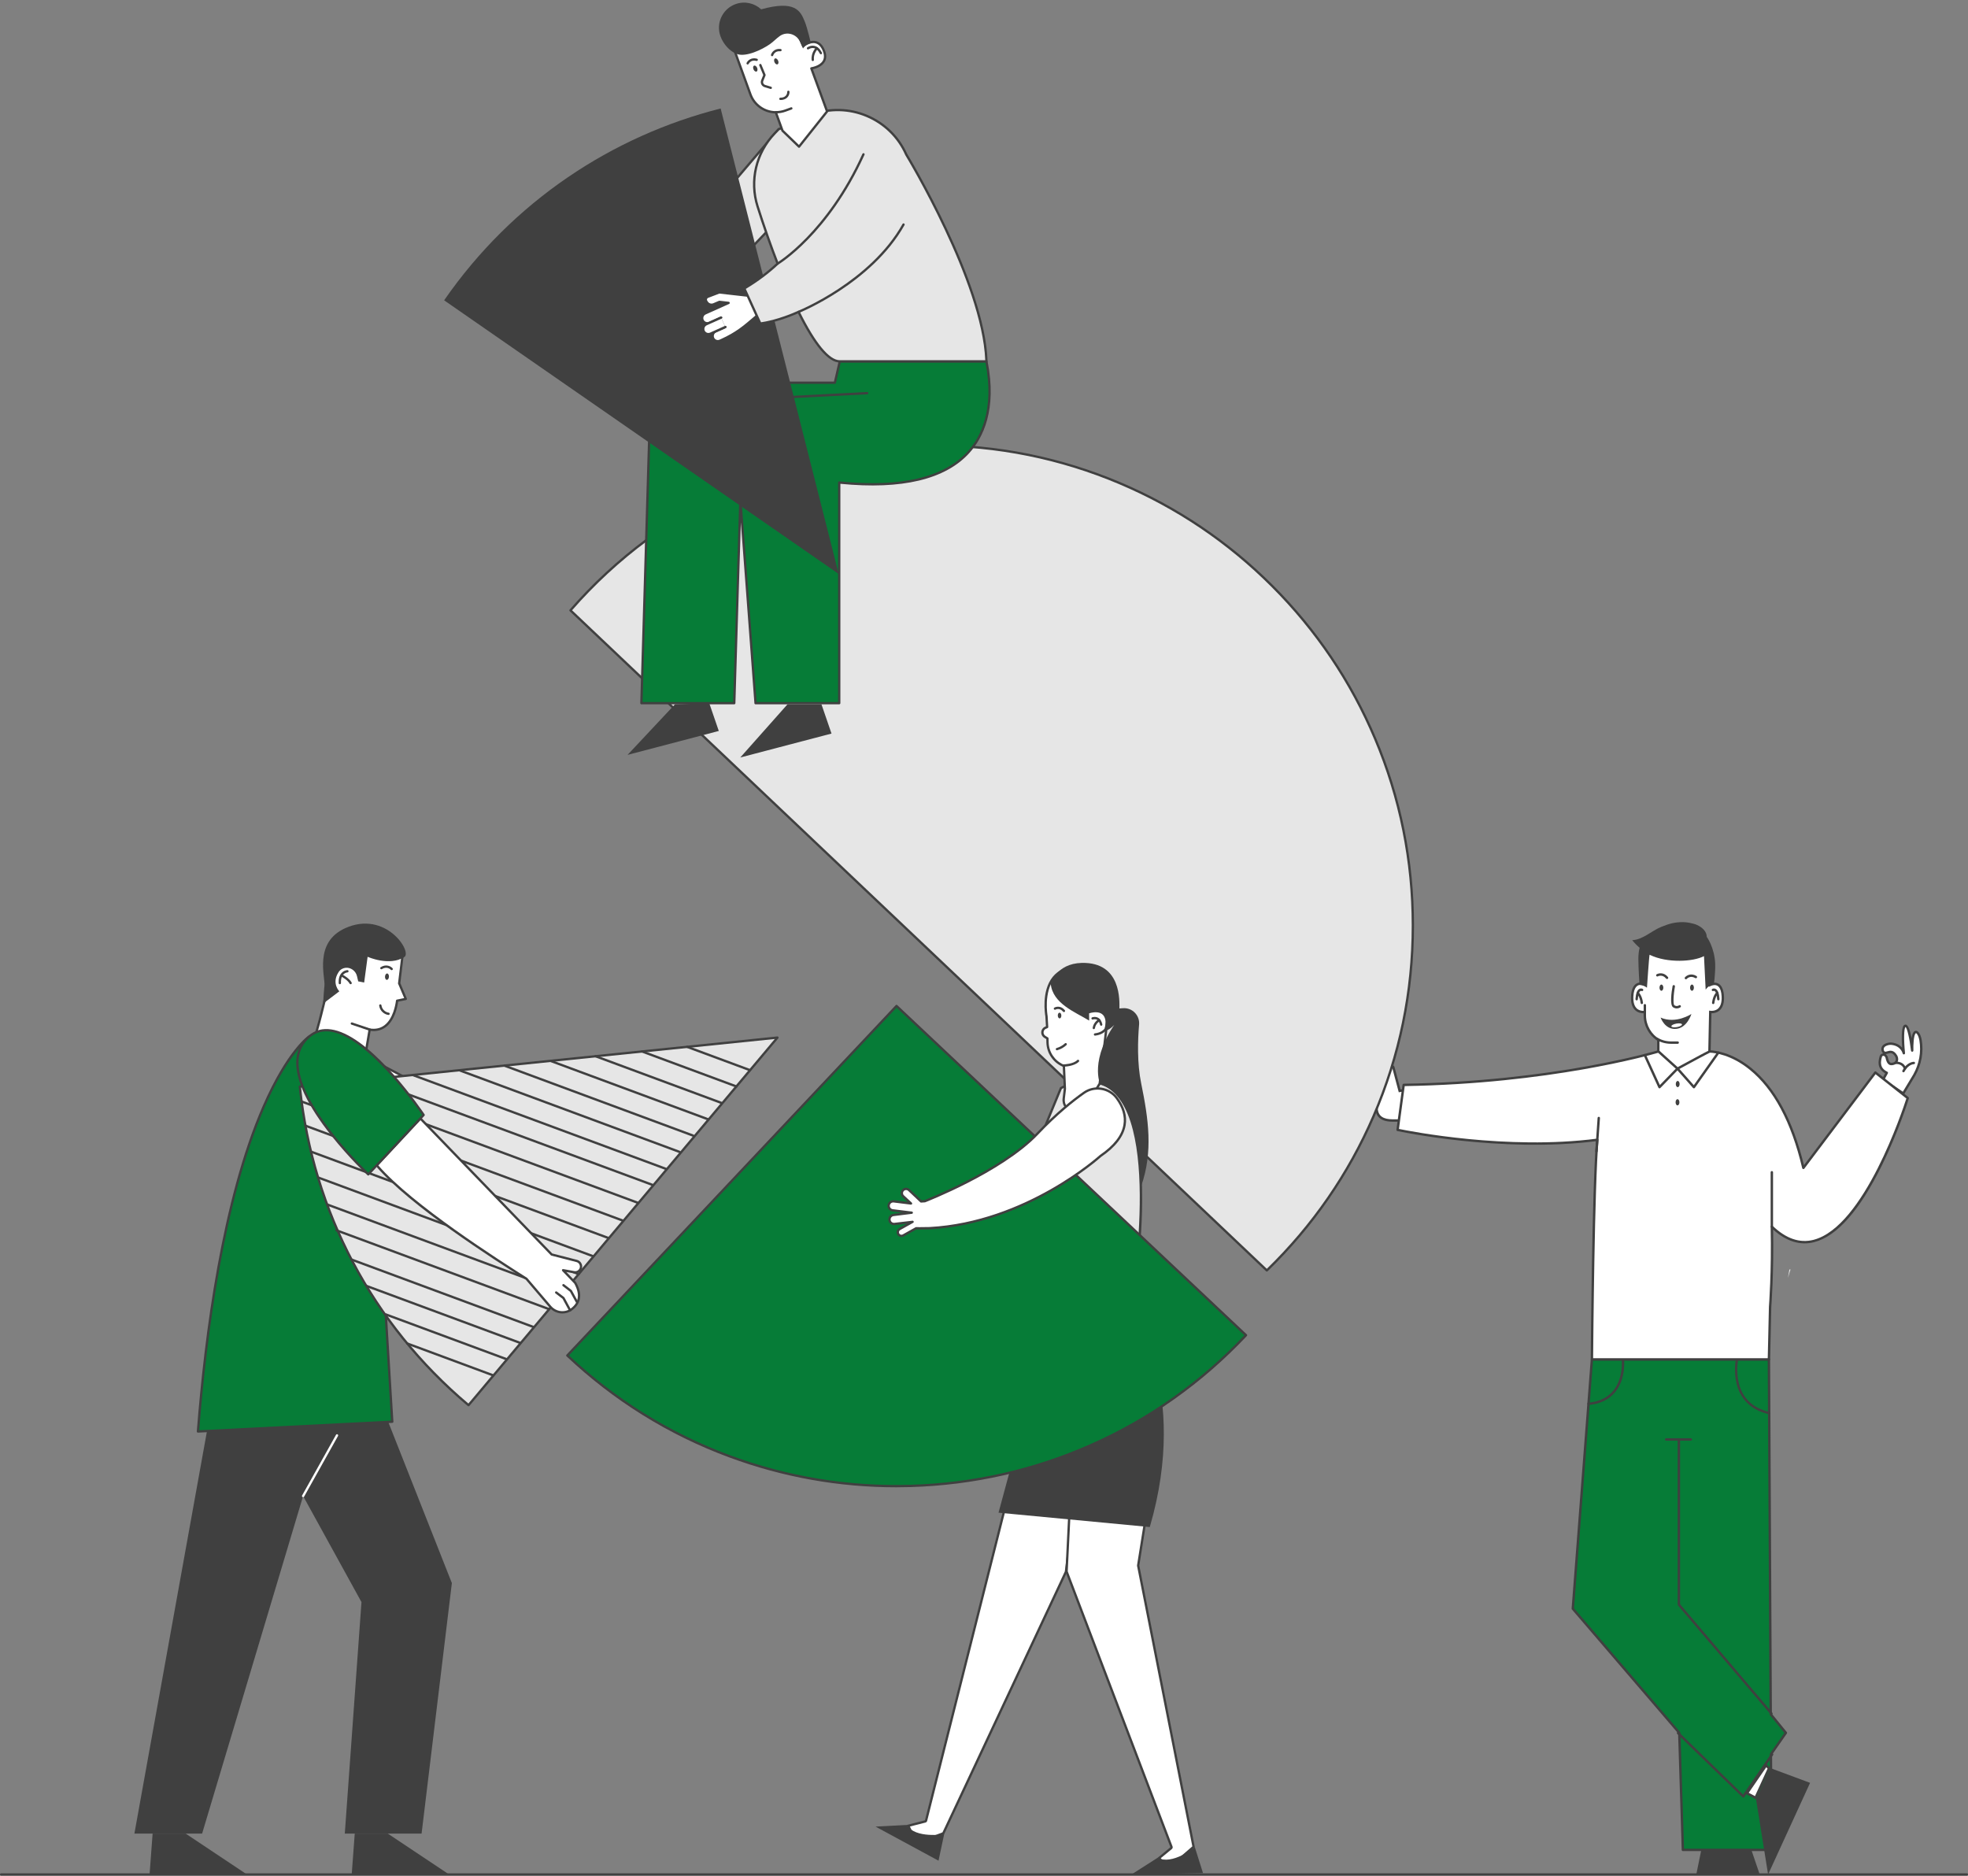 <?xml version="1.0" encoding="UTF-8" standalone="no"?><svg xmlns="http://www.w3.org/2000/svg" xmlns:xlink="http://www.w3.org/1999/xlink" fill="#000000" height="1364.8" preserveAspectRatio="xMidYMid meet" version="1" viewBox="0.0 -1.9 1432.0 1364.8" width="1432" zoomAndPan="magnify"><rect x="0.0" y="-1.9" width="1432.0" height="1364.8" fill="#808080" stroke="none"/><defs><clipPath id="a"><path d="M 0 1361 L 1432 1361 L 1432 1362.82 L 0 1362.82 Z M 0 1361"/></clipPath></defs><g><g id="change1_1"><path d="M 1220.621 776.504 C 1220.398 776.504 1220.18 776.422 1220.012 776.262 L 1206.91 763.664 C 1206.738 763.5 1206.641 763.273 1206.641 763.035 L 1206.641 754.73 C 1200.5 750.809 1196.852 744.16 1196.852 736.852 L 1196.852 734.422 C 1196.551 734.449 1196.211 734.473 1195.82 734.473 C 1194.211 734.473 1191.898 734.078 1190.121 732.211 C 1188.281 730.27 1187.441 727.191 1187.648 723.062 C 1188.031 715.41 1191.211 713.805 1193.809 713.805 C 1194.641 713.805 1195.43 713.977 1196.109 714.195 C 1194.891 710.484 1192.75 702.164 1194.602 693.93 C 1195.48 690.027 1199.551 686.73 1206.371 684.395 C 1211.941 682.488 1219.18 681.352 1225.73 681.352 C 1230.359 681.352 1234.309 681.922 1236.852 682.961 C 1245.699 686.578 1244.98 708.453 1244.602 714.633 C 1245.41 714.285 1246.469 713.961 1247.602 713.961 C 1250.121 713.961 1253.211 715.539 1253.59 723.062 C 1253.801 727.191 1252.961 730.27 1251.121 732.211 C 1249.34 734.078 1247.039 734.473 1245.422 734.473 C 1245.059 734.473 1244.738 734.453 1244.461 734.43 L 1243.879 763.051 C 1243.871 763.363 1243.699 763.645 1243.43 763.797 L 1221.051 776.395 C 1220.922 776.469 1220.77 776.504 1220.621 776.504" fill="#ffffff"/></g><g id="change2_1"><path d="M 1225.73 680.477 C 1214.52 680.477 1195.922 684.074 1193.75 693.738 C 1192.07 701.207 1193.59 708.738 1194.82 713 C 1194.5 712.953 1194.16 712.93 1193.809 712.93 C 1191.371 712.93 1187.219 714.238 1186.781 723.02 C 1186.559 727.398 1187.469 730.691 1189.488 732.812 C 1191.48 734.906 1194.031 735.348 1195.82 735.348 C 1195.879 735.348 1195.922 735.348 1195.969 735.348 L 1195.969 736.852 C 1195.969 744.301 1199.621 751.09 1205.77 755.199 L 1205.77 763.035 C 1205.77 763.512 1205.961 763.969 1206.309 764.297 C 1206.379 764.367 1219.41 776.891 1219.41 776.891 C 1219.738 777.215 1220.18 777.379 1220.621 777.379 C 1220.91 777.379 1221.211 777.305 1221.48 777.152 L 1243.859 764.559 C 1244.398 764.258 1244.738 763.691 1244.75 763.07 L 1245.32 735.348 C 1245.352 735.348 1245.391 735.348 1245.422 735.348 C 1247.211 735.348 1249.762 734.906 1251.75 732.816 C 1253.77 730.691 1254.68 727.398 1254.461 723.02 C 1254.281 719.309 1253.141 713.086 1247.602 713.086 C 1246.879 713.086 1246.18 713.199 1245.551 713.371 C 1245.961 705.539 1246.078 685.785 1237.18 682.152 C 1233.789 680.766 1229.078 680.477 1225.73 680.477 Z M 1225.73 682.227 C 1230.109 682.227 1233.988 682.738 1236.52 683.773 C 1246.148 687.703 1243.609 716.137 1243.609 716.137 C 1243.609 716.137 1245.52 714.836 1247.602 714.836 C 1249.891 714.836 1252.379 716.426 1252.719 723.105 C 1253.18 732.324 1248.199 733.598 1245.422 733.598 C 1244.352 733.598 1243.609 733.41 1243.609 733.41 L 1243 763.035 L 1220.621 775.629 L 1207.52 763.035 L 1207.52 754.242 C 1201.648 750.68 1197.719 744.223 1197.719 736.852 L 1197.719 733.41 L 1197.629 733.41 C 1197.629 733.41 1196.891 733.598 1195.82 733.598 C 1193.039 733.598 1188.059 732.324 1188.52 723.105 C 1188.871 716.262 1191.469 714.68 1193.809 714.68 C 1195.82 714.68 1197.629 715.852 1197.629 715.852 C 1197.629 715.852 1193.059 704.797 1195.461 694.117 C 1197.219 686.25 1213.461 682.227 1225.73 682.227" fill="#404040"/></g><g id="change1_2"><path d="M 1013.359 813.387 C 1005.461 813.387 1001.629 810.262 1001.629 803.828 C 1001.629 803.73 1001.641 803.629 1001.68 803.531 L 1012.18 774.531 C 1012.301 774.184 1012.629 773.953 1013 773.953 C 1013.012 773.953 1013.031 773.953 1013.039 773.957 C 1013.422 773.973 1013.75 774.234 1013.852 774.605 L 1018.441 791.84 L 1034.738 789.066 C 1034.789 789.055 1034.84 789.051 1034.891 789.051 C 1035.07 789.051 1035.25 789.109 1035.41 789.223 C 1035.602 789.359 1035.719 789.57 1035.762 789.805 L 1038.93 812.391 C 1038.969 812.641 1038.891 812.895 1038.73 813.086 C 1038.559 813.277 1038.32 813.387 1038.07 813.387 L 1013.359 813.387" fill="#ffffff"/></g><g id="change2_2"><path d="M 1013 773.078 C 1012.27 773.078 1011.609 773.539 1011.352 774.234 L 1000.852 803.234 C 1000.789 803.426 1000.75 803.629 1000.75 803.828 C 1000.75 810.754 1004.988 814.262 1013.359 814.262 L 1038.07 814.262 C 1038.57 814.262 1039.051 814.039 1039.391 813.66 C 1039.719 813.277 1039.871 812.77 1039.801 812.27 L 1036.621 789.684 C 1036.559 789.215 1036.301 788.793 1035.922 788.516 C 1035.621 788.293 1035.262 788.176 1034.891 788.176 C 1034.789 788.176 1034.691 788.188 1034.602 788.203 L 1019.078 790.844 L 1014.691 774.379 C 1014.488 773.641 1013.84 773.113 1013.078 773.082 C 1013.051 773.082 1013.02 773.078 1013 773.078 Z M 1013 774.828 L 1017.801 792.84 L 1034.891 789.926 L 1038.07 812.512 L 1013.359 812.512 C 1006.809 812.512 1002.5 810.387 1002.5 803.828 L 1013 774.828" fill="#404040"/></g><g id="change2_3"><path d="M 1274.371 1344.09 L 1280.449 1361.988 L 1234.281 1361.988 L 1237.93 1344.09 L 1274.371 1344.09" fill="#404040"/></g><g id="change2_4"><path d="M 1241.922 679.844 C 1241.781 679.508 1247.629 687.402 1248.051 699.551 C 1248.262 705.566 1247.078 714.719 1247.078 714.719 C 1243.512 714.336 1241.109 718.195 1241.109 718.195 L 1239.898 693.77 C 1232.191 697.855 1213.23 699.094 1200.301 692.773 C 1199.961 693.676 1198.398 716.773 1198.398 716.773 C 1198.398 716.773 1196.531 715.043 1192.98 714.719 C 1192.98 714.719 1192.141 702.266 1192.141 695.824 C 1192.141 692.828 1192.461 689.973 1193.051 687.734 C 1190.539 685.535 1188.539 683.332 1187.719 682.164 C 1195.539 681.789 1201.602 675.395 1208.859 672.477 C 1214.59 670.168 1218.371 669.07 1224.551 669.027 C 1227.172 669.012 1232.191 669.871 1234.871 671.129 C 1238.398 672.785 1241.879 675.637 1241.922 679.844" fill="#404040"/></g><g id="change2_5"><path d="M 1210.309 716.719 C 1210.309 717.965 1209.68 718.977 1208.91 718.977 C 1208.141 718.977 1207.52 717.965 1207.52 716.719 C 1207.52 715.473 1208.141 714.465 1208.91 714.465 C 1209.68 714.465 1210.309 715.473 1210.309 716.719" fill="#404040"/></g><g id="change2_6"><path d="M 1232.551 716.719 C 1232.551 717.965 1231.93 718.977 1231.16 718.977 C 1230.391 718.977 1229.77 717.965 1229.77 716.719 C 1229.77 715.473 1230.391 714.465 1231.16 714.465 C 1231.93 714.465 1232.551 715.473 1232.551 716.719" fill="#404040"/></g><g id="change2_7"><path d="M 1220.762 757.586 L 1215.941 757.586 C 1212.051 757.586 1208.25 756.523 1204.949 754.52 C 1204.539 754.27 1204.41 753.73 1204.66 753.316 C 1204.91 752.902 1205.449 752.773 1205.859 753.023 C 1208.891 754.863 1212.371 755.836 1215.941 755.836 L 1220.762 755.836 C 1221.25 755.836 1221.641 756.227 1221.641 756.711 C 1221.641 757.191 1221.25 757.586 1220.762 757.586" fill="#404040"/></g><g id="change2_8"><path d="M 1196.859 735.352 C 1196.379 735.352 1195.988 734.961 1195.988 734.477 L 1195.988 729.504 C 1195.988 729.023 1196.379 728.629 1196.859 728.629 C 1197.352 728.629 1197.738 729.023 1197.738 729.504 L 1197.738 734.477 C 1197.738 734.961 1197.352 735.352 1196.859 735.352" fill="#404040"/></g><g id="change2_9"><path d="M 1226.719 710.629 C 1226.52 710.629 1226.309 710.559 1226.148 710.414 C 1225.781 710.102 1225.738 709.551 1226.059 709.188 C 1227.219 707.832 1230.469 705.883 1234.441 708.246 C 1234.852 708.492 1234.988 709.027 1234.738 709.445 C 1234.5 709.859 1233.961 709.996 1233.539 709.75 C 1229.859 707.566 1227.48 710.215 1227.379 710.328 C 1227.211 710.527 1226.961 710.629 1226.719 710.629" fill="#404040"/></g><g id="change2_10"><path d="M 1213.012 710.438 C 1212.75 710.438 1212.5 710.324 1212.328 710.113 C 1209.641 706.781 1206.48 708.43 1206.352 708.504 C 1205.922 708.73 1205.391 708.574 1205.16 708.152 C 1204.93 707.73 1205.078 707.203 1205.5 706.969 C 1207.07 706.105 1210.789 705.414 1213.691 709.016 C 1213.988 709.391 1213.93 709.941 1213.559 710.242 C 1213.398 710.375 1213.199 710.438 1213.012 710.438" fill="#404040"/></g><g id="change2_11"><path d="M 1250.34 725.98 C 1249.879 725.98 1249.488 725.625 1249.461 725.164 C 1249.16 720.535 1248.051 719.445 1247.59 719.188 C 1247.18 718.969 1246.82 719.133 1246.82 719.133 C 1246.398 719.367 1245.859 719.211 1245.629 718.789 C 1245.398 718.363 1245.551 717.832 1245.98 717.602 C 1246.09 717.535 1247.191 716.973 1248.43 717.656 C 1250.039 718.535 1250.949 720.953 1251.211 725.051 C 1251.238 725.531 1250.879 725.949 1250.391 725.98 C 1250.371 725.98 1250.359 725.98 1250.34 725.98" fill="#404040"/></g><g id="change2_12"><path d="M 1246.602 728.688 C 1246.559 728.688 1246.531 728.688 1246.488 728.68 C 1246.012 728.621 1245.672 728.188 1245.73 727.707 C 1246.398 722.262 1248.879 720.055 1248.98 719.961 C 1249.352 719.645 1249.898 719.684 1250.219 720.051 C 1250.531 720.414 1250.5 720.965 1250.129 721.281 C 1250.102 721.316 1248.039 723.223 1247.461 727.918 C 1247.41 728.363 1247.031 728.688 1246.602 728.688" fill="#404040"/></g><g id="change2_13"><path d="M 1190.91 725.98 C 1190.891 725.98 1190.871 725.98 1190.852 725.98 C 1190.371 725.949 1190 725.531 1190.031 725.051 C 1190.301 720.953 1191.211 718.535 1192.809 717.652 C 1194.051 716.973 1195.148 717.531 1195.27 717.602 C 1195.691 717.832 1195.852 718.363 1195.609 718.785 C 1195.379 719.203 1194.859 719.363 1194.441 719.141 C 1194.391 719.117 1194.039 718.969 1193.629 719.203 C 1193.172 719.469 1192.078 720.586 1191.781 725.164 C 1191.75 725.625 1191.359 725.98 1190.91 725.98" fill="#404040"/></g><g id="change2_14"><path d="M 1194.648 728.688 C 1194.211 728.688 1193.828 728.363 1193.781 727.922 C 1193.199 723.199 1191.129 721.301 1191.109 721.277 C 1190.75 720.961 1190.711 720.406 1191.031 720.047 C 1191.352 719.688 1191.898 719.648 1192.262 719.961 C 1192.359 720.055 1194.84 722.262 1195.52 727.703 C 1195.578 728.188 1195.23 728.621 1194.75 728.68 C 1194.719 728.688 1194.68 728.688 1194.648 728.688" fill="#404040"/></g><g id="change3_1"><path d="M 1158.352 987.191 L 1144.441 1168.578 L 1221.91 1258.922 L 1224.539 1344.09 L 1288.949 1344.09 L 1288.602 1274.551 L 1299.48 1258.922 L 1288.449 1245.371 L 1287.129 987.191 L 1158.352 987.191" fill="#067c37"/></g><g id="change2_15"><path d="M 1225.391 1343.211 L 1288.07 1343.211 L 1287.719 1274.551 C 1287.719 1274.371 1287.781 1274.199 1287.879 1274.051 L 1298.391 1258.961 L 1287.77 1245.93 C 1287.641 1245.77 1287.57 1245.578 1287.57 1245.379 L 1286.262 988.066 L 1159.16 988.066 L 1145.34 1168.289 L 1222.57 1258.352 C 1222.699 1258.5 1222.77 1258.691 1222.781 1258.891 Z M 1288.949 1344.961 L 1224.539 1344.961 C 1224.07 1344.961 1223.68 1344.59 1223.672 1344.121 L 1221.039 1259.25 L 1143.77 1169.148 C 1143.621 1168.98 1143.539 1168.75 1143.559 1168.512 L 1157.48 987.121 C 1157.512 986.668 1157.891 986.316 1158.352 986.316 L 1287.129 986.316 C 1287.609 986.316 1288 986.703 1288.012 987.188 L 1289.32 1245.059 L 1300.16 1258.359 C 1300.41 1258.672 1300.422 1259.102 1300.199 1259.422 L 1289.469 1274.82 L 1289.828 1344.082 C 1289.828 1344.32 1289.738 1344.539 1289.57 1344.711 C 1289.41 1344.871 1289.18 1344.961 1288.949 1344.961" fill="#404040"/></g><g id="change2_16"><path d="M 1289.012 1245.781 C 1288.762 1245.781 1288.52 1245.672 1288.34 1245.469 L 1220.969 1166.211 C 1220.828 1166.051 1220.762 1165.852 1220.762 1165.641 L 1220.762 1045.461 C 1220.762 1044.969 1221.148 1044.578 1221.629 1044.578 C 1222.121 1044.578 1222.512 1044.969 1222.512 1045.461 L 1222.512 1165.32 L 1289.68 1244.328 C 1289.988 1244.699 1289.949 1245.25 1289.578 1245.57 C 1289.41 1245.711 1289.211 1245.781 1289.012 1245.781" fill="#404040"/></g><g id="change2_17"><path d="M 1268.5 1306.07 C 1268.27 1306.07 1268.051 1305.98 1267.891 1305.832 L 1220.379 1259.672 C 1220.031 1259.328 1220.031 1258.781 1220.359 1258.43 C 1220.699 1258.078 1221.25 1258.078 1221.602 1258.41 L 1268.359 1303.852 L 1288.75 1274.121 C 1289.031 1273.719 1289.57 1273.621 1289.969 1273.898 C 1290.371 1274.172 1290.469 1274.711 1290.199 1275.109 L 1269.219 1305.691 C 1269.07 1305.91 1268.84 1306.039 1268.578 1306.07 C 1268.551 1306.07 1268.52 1306.07 1268.5 1306.07" fill="#404040"/></g><g id="change2_18"><path d="M 1230.34 1046.328 L 1212.379 1046.328 C 1211.891 1046.328 1211.5 1045.941 1211.5 1045.461 C 1211.5 1044.969 1211.891 1044.578 1212.379 1044.578 L 1230.34 1044.578 C 1230.828 1044.578 1231.219 1044.969 1231.219 1045.461 C 1231.219 1045.941 1230.828 1046.328 1230.34 1046.328" fill="#404040"/></g><g id="change2_19"><path d="M 1155.871 1020.398 C 1155.422 1020.398 1155.039 1020.059 1155 1019.609 C 1154.949 1019.129 1155.309 1018.699 1155.789 1018.66 C 1163.699 1017.93 1169.82 1014.969 1173.961 1009.871 C 1181.441 1000.648 1180.012 987.426 1180 987.289 C 1179.941 986.812 1180.281 986.379 1180.762 986.32 C 1181.25 986.27 1181.68 986.609 1181.73 987.09 C 1181.801 987.66 1183.262 1001.191 1175.32 1010.969 C 1170.871 1016.461 1164.352 1019.629 1155.949 1020.398 C 1155.922 1020.398 1155.891 1020.398 1155.871 1020.398" fill="#404040"/></g><g id="change2_20"><path d="M 1287.328 1027.121 C 1287.27 1027.121 1287.199 1027.121 1287.141 1027.102 C 1256.359 1020.109 1263 987.34 1263.07 987.008 C 1263.172 986.535 1263.641 986.23 1264.109 986.336 C 1264.578 986.438 1264.879 986.902 1264.781 987.371 C 1264.762 987.453 1263.121 995.379 1265.141 1004 C 1267.809 1015.43 1275.34 1022.629 1287.531 1025.391 C 1288 1025.5 1288.289 1025.969 1288.191 1026.441 C 1288.09 1026.852 1287.73 1027.121 1287.328 1027.121" fill="#404040"/></g><g id="change2_21"><path d="M 1277.809 1307.391 L 1286.539 1361.988 L 1317.09 1295.301 L 1288.25 1284.602 L 1277.809 1307.391" fill="#404040"/></g><g id="change1_3"><path d="M 1271.18 1302.84 L 1285.102 1282.539 L 1287.211 1284.77 L 1277.398 1306.18 L 1271.18 1302.84" fill="#ffffff"/></g><g id="change2_22"><path d="M 1284.988 1281.148 L 1269.898 1303.148 L 1277.809 1307.391 L 1288.25 1284.602 Z M 1285.211 1283.93 L 1286.172 1284.941 L 1276.988 1304.961 L 1272.449 1302.531 L 1285.211 1283.93" fill="#404040"/></g><g id="change2_23"><path d="M 1220.07 731.836 C 1219.289 731.836 1218.391 731.637 1217.441 731.043 C 1214.852 729.43 1216.289 719.68 1217.039 715.562 C 1217.121 715.086 1217.578 714.777 1218.051 714.855 C 1218.531 714.941 1218.852 715.398 1218.762 715.871 C 1217.559 722.543 1217.371 728.938 1218.359 729.555 C 1220.199 730.699 1221.691 729.609 1221.711 729.598 C 1222.09 729.309 1222.641 729.387 1222.93 729.773 C 1223.219 730.16 1223.141 730.711 1222.762 731 C 1222.691 731.051 1221.621 731.836 1220.07 731.836" fill="#404040"/></g><g id="change2_24"><path d="M 1230.75 735.867 C 1230.75 735.867 1219.48 743.402 1208.328 738.488 C 1208.328 738.488 1211.352 747.379 1219.539 746.723 C 1227.719 746.066 1230.75 735.867 1230.75 735.867" fill="#404040"/></g><g id="change1_4"><path d="M 1216.16 744.844 C 1216.289 745.547 1218.121 745.801 1220.262 745.41 C 1222.398 745.023 1224.031 744.141 1223.898 743.441 C 1223.77 742.738 1221.941 742.484 1219.801 742.871 C 1217.66 743.262 1216.039 744.145 1216.16 744.844" fill="#ffffff"/></g><g id="change1_5"><path d="M 1391.391 762.48 C 1391.391 762.48 1390.961 748.949 1394.141 748.949 C 1395.359 748.949 1396.879 751.406 1397.488 755.043 C 1398.949 763.723 1397.238 772.637 1392.922 780.305 L 1384.871 793.699 L 1370.172 783.707 L 1372.93 778.684 C 1366.691 775.629 1367.449 770.789 1368.539 766.871 C 1368.949 765.398 1370.801 764.93 1371.879 766.008 C 1372.352 766.473 1372.73 767.035 1372.859 767.707 C 1373.34 770.035 1374.301 772.457 1376.43 772.289 C 1380.578 771.961 1380.879 768.855 1379.859 766.695 C 1376.629 760.988 1373.379 764.734 1371.391 764.121 C 1369.922 763.672 1369.371 761.52 1370.172 759.945 C 1370.969 758.375 1374 757.25 1376.398 757.504 C 1383.93 758.305 1385.309 764.43 1385.309 764.43 C 1385.309 764.43 1383.238 744.465 1386.551 744.465 C 1389.352 744.465 1391.391 762.48 1391.391 762.48" fill="#ffffff"/></g><g id="change2_25"><path d="M 1372.109 765.059 C 1372.25 765.156 1372.379 765.266 1372.5 765.391 C 1373.148 766.043 1373.559 766.762 1373.719 767.531 C 1374.27 770.203 1375.141 771.508 1376.359 771.414 C 1377.77 771.305 1378.711 770.848 1379.172 770.059 C 1379.699 769.137 1379.469 767.91 1379.07 767.07 C 1377.172 763.715 1375.488 764.199 1373.711 764.715 C 1373.18 764.867 1372.641 765.023 1372.109 765.059 Z M 1371.32 783.43 L 1384.59 792.453 L 1392.172 779.855 C 1396.441 772.281 1398.02 763.512 1396.629 755.188 C 1396 751.477 1394.578 749.824 1394.141 749.824 C 1394.109 749.824 1394.031 749.824 1393.879 749.977 C 1392.461 751.441 1392.141 758.406 1392.262 762.449 C 1392.281 762.922 1391.922 763.316 1391.449 763.352 C 1390.988 763.371 1390.57 763.043 1390.52 762.578 C 1389.539 753.902 1387.73 746.113 1386.539 745.359 C 1385.371 746.227 1385.199 754.828 1386.18 764.34 C 1386.23 764.797 1385.91 765.215 1385.461 765.289 C 1385 765.363 1384.559 765.07 1384.461 764.621 C 1384.41 764.398 1383.09 759.098 1376.301 758.375 C 1374.078 758.141 1371.5 759.262 1370.949 760.344 C 1370.621 760.988 1370.578 761.828 1370.859 762.488 C 1370.961 762.727 1371.199 763.148 1371.648 763.285 C 1371.988 763.391 1372.59 763.219 1373.219 763.035 C 1375.129 762.484 1378.012 761.652 1380.621 766.266 C 1381.41 767.93 1381.422 769.652 1380.68 770.938 C 1380.16 771.84 1379.012 772.961 1376.5 773.16 C 1374.27 773.332 1372.762 771.562 1372.012 767.883 C 1371.922 767.453 1371.672 767.031 1371.262 766.629 C 1370.969 766.34 1370.57 766.227 1370.172 766.332 C 1369.988 766.379 1369.539 766.555 1369.391 767.105 C 1368.34 770.883 1367.691 775.145 1373.309 777.898 C 1373.531 778.004 1373.691 778.191 1373.762 778.422 C 1373.828 778.648 1373.809 778.895 1373.691 779.105 Z M 1384.871 794.574 C 1384.691 794.574 1384.52 794.523 1384.379 794.422 L 1369.672 784.43 C 1369.301 784.176 1369.18 783.68 1369.398 783.285 L 1371.73 779.043 C 1365.27 775.375 1366.898 769.512 1367.699 766.637 C 1367.969 765.648 1368.73 764.902 1369.73 764.641 C 1369.922 764.59 1370.121 764.559 1370.309 764.547 C 1369.859 764.219 1369.5 763.746 1369.25 763.168 C 1368.77 762.039 1368.828 760.652 1369.391 759.551 C 1370.43 757.496 1373.969 756.363 1376.488 756.633 C 1380.281 757.035 1382.648 758.727 1384.09 760.41 C 1383.691 754.93 1383.391 746.254 1385.238 744.207 C 1385.699 743.695 1386.199 743.59 1386.551 743.59 C 1388.5 743.59 1389.93 747.992 1390.961 753.445 C 1391.27 751.422 1391.789 749.621 1392.621 748.758 C 1393.172 748.195 1393.75 748.074 1394.141 748.074 C 1395.949 748.074 1397.68 750.883 1398.352 754.898 C 1399.82 763.617 1398.16 772.793 1393.68 780.734 L 1385.621 794.152 C 1385.488 794.355 1385.289 794.504 1385.059 794.555 C 1384.988 794.566 1384.93 794.574 1384.871 794.574" fill="#404040"/></g><g id="change2_26"><path d="M 1385.039 778.309 C 1384.91 778.309 1384.77 778.277 1384.641 778.211 C 1384.211 777.988 1384.039 777.461 1384.27 777.027 C 1387.531 770.723 1392.391 770.652 1392.59 770.652 C 1393.078 770.652 1393.469 771.043 1393.469 771.527 C 1393.469 772.008 1393.078 772.398 1392.602 772.402 C 1392.422 772.402 1388.559 772.531 1385.82 777.836 C 1385.672 778.137 1385.359 778.309 1385.039 778.309" fill="#404040"/></g><g id="change2_27"><path d="M 1386.141 776.504 C 1385.77 776.504 1385.43 776.27 1385.309 775.895 C 1384.031 771.879 1379.629 772.289 1379.441 772.312 C 1378.961 772.359 1378.531 772.016 1378.48 771.531 C 1378.43 771.055 1378.77 770.625 1379.25 770.57 C 1381.309 770.348 1385.602 771.051 1386.98 775.363 C 1387.121 775.824 1386.871 776.316 1386.41 776.465 C 1386.32 776.492 1386.23 776.504 1386.141 776.504" fill="#404040"/></g><g id="change1_6"><path d="M 1016.949 820.207 L 1021.379 787.48 C 1132.422 785.781 1206.762 763.137 1206.762 763.137 L 1220.621 775.629 C 1220.621 775.629 1243.539 763.121 1244.102 763.141 L 1244.102 763.137 C 1244.109 763.137 1244.129 763.141 1244.141 763.145 C 1250.828 763.379 1293.34 768.051 1312.219 847.875 L 1364.59 778.469 L 1388.16 797.059 C 1388.16 797.059 1343.191 942.777 1289.27 890.645 C 1290.051 923.09 1288 948.938 1288 948.938 L 1287.129 987.191 L 1158.352 987.191 C 1158.352 987.191 1159.238 861.582 1162.281 827.426 C 1092.02 836.57 1016.949 820.207 1016.949 820.207" fill="#ffffff"/></g><g id="change2_28"><path d="M 1244.07 764.016 C 1244.07 764.016 1244.07 764.016 1244.078 764.016 C 1244.07 764.016 1244.07 764.016 1244.07 764.016 Z M 1159.23 986.316 L 1286.281 986.316 L 1287.129 948.918 C 1287.148 948.609 1289.16 922.688 1288.398 890.664 C 1288.391 890.312 1288.602 889.988 1288.922 889.844 C 1289.25 889.703 1289.629 889.77 1289.879 890.016 C 1299.539 899.359 1309.559 902.777 1319.648 900.188 C 1356.469 890.73 1384.629 805.227 1387.148 797.371 L 1364.75 779.711 L 1312.91 848.402 C 1312.711 848.672 1312.371 848.801 1312.039 848.73 C 1311.699 848.66 1311.441 848.406 1311.359 848.074 C 1303.461 814.633 1290.57 790.5 1273.059 776.344 C 1259.641 765.492 1247.73 764.164 1244.219 764.023 C 1242.648 764.68 1229.621 771.715 1221.039 776.398 C 1220.711 776.574 1220.309 776.527 1220.031 776.281 L 1206.539 764.113 C 1199.969 766.031 1127.059 786.648 1022.148 788.344 L 1017.93 819.516 C 1026.148 821.211 1096.699 835.078 1162.172 826.559 C 1162.441 826.523 1162.699 826.609 1162.891 826.793 C 1163.078 826.977 1163.18 827.238 1163.16 827.504 C 1160.281 859.734 1159.32 975.023 1159.23 986.316 Z M 1287.129 988.066 L 1158.352 988.066 C 1158.121 988.066 1157.891 987.973 1157.73 987.809 C 1157.559 987.641 1157.469 987.418 1157.469 987.184 C 1157.48 985.941 1158.379 863.73 1161.32 828.43 C 1092.02 837.184 1017.512 821.227 1016.762 821.062 C 1016.32 820.965 1016.02 820.539 1016.078 820.09 L 1020.52 787.363 C 1020.578 786.938 1020.941 786.613 1021.371 786.605 C 1131 784.93 1205.762 762.523 1206.5 762.297 C 1206.801 762.211 1207.121 762.281 1207.34 762.484 L 1220.75 774.566 C 1238.051 765.121 1242.391 762.922 1243.609 762.414 C 1243.789 762.289 1244.012 762.238 1244.238 762.27 C 1247.84 762.41 1260.262 763.75 1274.16 774.984 C 1291.66 789.133 1304.602 812.977 1312.629 845.867 L 1363.891 777.941 C 1364.039 777.754 1364.25 777.633 1364.48 777.602 C 1364.719 777.566 1364.949 777.637 1365.129 777.781 L 1388.699 796.371 C 1388.988 796.598 1389.102 796.973 1389 797.316 C 1388.93 797.555 1381.59 821.137 1369.539 845.648 C 1353.289 878.707 1336.648 897.629 1320.09 901.883 C 1309.898 904.5 1299.852 901.406 1290.191 892.703 C 1290.828 923.855 1288.898 948.754 1288.879 949.008 L 1288.012 987.211 C 1288 987.688 1287.609 988.066 1287.129 988.066" fill="#404040"/></g><g id="change2_29"><path d="M 1289.27 891.52 C 1288.789 891.52 1288.398 891.129 1288.398 890.645 L 1288.398 851.039 C 1288.398 850.555 1288.789 850.164 1289.27 850.164 C 1289.762 850.164 1290.148 850.555 1290.148 851.039 L 1290.148 890.645 C 1290.148 891.129 1289.762 891.52 1289.27 891.52" fill="#404040"/></g><g id="change2_30"><path d="M 1161.672 836.648 C 1161.648 836.648 1161.629 836.648 1161.602 836.648 C 1161.121 836.613 1160.762 836.195 1160.789 835.715 L 1162.469 811.496 C 1162.512 811.016 1162.922 810.66 1163.41 810.684 C 1163.891 810.719 1164.25 811.137 1164.219 811.617 L 1162.539 835.836 C 1162.512 836.297 1162.121 836.648 1161.672 836.648" fill="#404040"/></g><g id="change2_31"><path d="M 1207.52 789.988 C 1207.469 789.988 1207.422 789.984 1207.371 789.977 C 1207.09 789.926 1206.84 789.738 1206.719 789.477 L 1196.07 766.195 C 1195.871 765.758 1196.059 765.238 1196.5 765.035 C 1196.941 764.836 1197.461 765.027 1197.66 765.469 L 1207.781 787.586 L 1219.988 775.02 C 1220.16 774.848 1220.398 774.77 1220.641 774.754 C 1220.879 774.762 1221.109 774.867 1221.281 775.051 L 1232.48 787.707 L 1249.621 763.484 C 1249.898 763.094 1250.449 762.996 1250.84 763.277 C 1251.238 763.555 1251.328 764.102 1251.051 764.496 L 1233.27 789.617 C 1233.109 789.836 1232.871 789.973 1232.602 789.988 C 1232.32 790 1232.078 789.895 1231.898 789.691 L 1220.59 776.914 L 1208.148 789.723 C 1207.98 789.895 1207.75 789.988 1207.52 789.988" fill="#404040"/></g><g id="change2_32"><path d="M 1222.16 786.855 C 1222.16 788.102 1221.531 789.113 1220.762 789.113 C 1219.988 789.113 1219.371 788.102 1219.371 786.855 C 1219.371 785.609 1219.988 784.602 1220.762 784.602 C 1221.531 784.602 1222.16 785.609 1222.16 786.855" fill="#404040"/></g><g id="change2_33"><path d="M 1222.012 800.125 C 1222.012 801.371 1221.391 802.383 1220.621 802.383 C 1219.852 802.383 1219.23 801.371 1219.23 800.125 C 1219.23 798.879 1219.852 797.867 1220.621 797.867 C 1221.391 797.867 1222.012 798.879 1222.012 800.125" fill="#404040"/></g><g id="change4_1"><path d="M 1302.852 921.738 C 1302.23 923.797 1301.602 925.855 1300.988 927.914 L 1302.031 921.746 C 1302.301 921.746 1302.57 921.746 1302.852 921.738" fill="#e6e6e6"/></g><g id="change2_34"><path d="M 158.039 998.188 L 246.52 982.312 L 278.629 1022.891 L 328.797 1149.949 L 306.766 1332.219 L 250.887 1332.219 L 263.027 1163.789 L 220.559 1086.621 L 147.062 1332.219 L 97.797 1332.219 L 158.039 998.188" fill="#404040"/></g><g id="change2_35"><path d="M 282.164 1332.219 L 326.277 1361.629 L 255.941 1361.629 L 258.125 1332.219 L 282.164 1332.219" fill="#404040"/></g><g id="change2_36"><path d="M 135.086 1332.219 L 179.199 1361.629 L 108.859 1361.629 L 111.047 1332.219 L 135.086 1332.219" fill="#404040"/></g><g id="change1_7"><path d="M 220.559 1087.461 C 220.422 1087.461 220.277 1087.43 220.148 1087.352 C 219.742 1087.129 219.598 1086.609 219.824 1086.211 L 244.492 1042.078 C 244.719 1041.672 245.234 1041.531 245.637 1041.75 C 246.043 1041.98 246.188 1042.488 245.961 1042.898 L 221.293 1087.031 C 221.141 1087.301 220.855 1087.461 220.559 1087.461" fill="#ffffff"/></g><g id="change3_2"><path d="M 144.031 1039.66 C 163.27 792.719 225.312 752.008 225.312 752.008 L 269.984 777.844 L 285.426 1032.551 L 144.031 1039.66" fill="#067c37"/></g><g id="change2_37"><path d="M 225.367 753.012 C 222.801 754.973 208.551 767.043 192.523 803.875 C 163.18 871.309 150.453 968.637 144.945 1038.77 L 284.531 1031.75 L 269.172 778.348 Z M 144.031 1040.5 C 143.805 1040.5 143.586 1040.41 143.426 1040.25 C 143.258 1040.07 143.172 1039.84 143.191 1039.59 C 148.684 969.121 161.453 870.848 191.113 802.895 C 208.926 762.09 224.211 751.727 224.852 751.305 C 225.117 751.129 225.461 751.121 225.734 751.277 L 270.406 777.117 C 270.648 777.258 270.809 777.512 270.824 777.797 L 286.266 1032.5 C 286.277 1032.719 286.199 1032.941 286.051 1033.109 C 285.902 1033.281 285.691 1033.379 285.465 1033.391 L 144.07 1040.5 C 144.059 1040.5 144.043 1040.5 144.031 1040.5" fill="#404040"/></g><g id="change1_8"><path d="M 451.125 864.508 L 275.355 771.816 L 256.016 812.715 C 289.18 831.258 407.422 880.992 439.078 885.656 L 451.125 864.508" fill="#ffffff"/></g><g id="change2_38"><path d="M 257.113 812.363 C 289.426 830.203 405.629 879.504 438.633 884.738 L 449.965 864.844 L 275.738 772.973 Z M 439.078 886.5 C 439.035 886.5 438.996 886.496 438.953 886.492 C 406.367 881.691 287.18 831.105 255.605 813.449 C 255.219 813.234 255.062 812.758 255.254 812.355 L 274.594 771.457 C 274.691 771.25 274.871 771.09 275.086 771.02 C 275.305 770.945 275.543 770.969 275.746 771.07 L 451.52 863.762 C 451.723 863.867 451.871 864.051 451.934 864.27 C 451.996 864.488 451.973 864.723 451.859 864.922 L 439.809 886.074 C 439.656 886.34 439.375 886.5 439.078 886.5" fill="#404040"/></g><g id="change4_2"><path d="M 565.719 753.039 L 218.164 788.691 C 227.809 882.691 273.875 964.148 340.922 1020.488 L 565.719 753.039" fill="#e6e6e6"/></g><g id="change2_39"><path d="M 219.09 789.441 C 228.531 879.391 271.734 960.969 340.82 1019.309 L 563.734 754.09 Z M 340.922 1021.328 C 340.73 1021.328 340.539 1021.27 340.383 1021.141 C 270.363 962.297 226.66 879.777 217.328 788.777 C 217.281 788.316 217.617 787.902 218.078 787.855 L 565.633 752.203 C 565.977 752.172 566.301 752.34 566.461 752.645 C 566.621 752.949 566.582 753.32 566.363 753.578 L 341.566 1021.031 C 341.398 1021.23 341.16 1021.328 340.922 1021.328" fill="#404040"/></g><g id="change2_40"><path d="M 545.773 777.605 C 545.68 777.605 545.578 777.59 545.484 777.555 L 499.676 760.574 C 499.238 760.41 499.016 759.93 499.18 759.492 C 499.34 759.055 499.82 758.832 500.258 758.996 L 546.066 775.977 C 546.504 776.137 546.727 776.621 546.562 777.059 C 546.438 777.398 546.117 777.605 545.773 777.605" fill="#404040"/></g><g id="change2_41"><path d="M 535.883 789.461 C 535.785 789.461 535.688 789.445 535.59 789.41 L 466.879 763.938 C 466.441 763.777 466.219 763.293 466.383 762.855 C 466.543 762.418 467.027 762.195 467.465 762.359 L 536.176 787.832 C 536.609 787.992 536.832 788.477 536.672 788.91 C 536.547 789.254 536.227 789.461 535.883 789.461" fill="#404040"/></g><g id="change2_42"><path d="M 524.953 801.426 C 524.855 801.426 524.758 801.406 524.66 801.371 L 433.043 767.406 C 432.605 767.246 432.387 766.762 432.547 766.324 C 432.707 765.891 433.195 765.668 433.629 765.828 L 525.246 799.793 C 525.68 799.953 525.902 800.438 525.742 800.875 C 525.617 801.215 525.293 801.426 524.953 801.426" fill="#404040"/></g><g id="change2_43"><path d="M 515.059 813.277 C 514.965 813.277 514.863 813.262 514.766 813.227 L 400.547 770.883 C 400.109 770.723 399.887 770.238 400.051 769.801 C 400.211 769.363 400.695 769.145 401.129 769.305 L 515.352 811.648 C 515.789 811.809 516.012 812.293 515.848 812.73 C 515.723 813.07 515.402 813.277 515.059 813.277" fill="#404040"/></g><g id="change2_44"><path d="M 504.363 825.215 C 504.27 825.215 504.168 825.199 504.07 825.164 L 366.945 774.328 C 366.512 774.168 366.289 773.684 366.449 773.25 C 366.609 772.812 367.094 772.59 367.531 772.754 L 504.656 823.586 C 505.094 823.746 505.316 824.23 505.152 824.664 C 505.027 825.008 504.707 825.215 504.363 825.215" fill="#404040"/></g><g id="change2_45"><path d="M 409.66 938.934 C 409.562 938.934 409.461 938.914 409.367 938.879 L 237.738 875.258 C 237.305 875.094 237.082 874.609 237.242 874.176 C 237.402 873.738 237.891 873.516 238.324 873.68 L 409.949 937.301 C 410.387 937.465 410.609 937.945 410.449 938.383 C 410.32 938.723 410 938.934 409.66 938.934" fill="#404040"/></g><g id="change2_46"><path d="M 399.598 951.5 C 399.5 951.5 399.398 951.484 399.305 951.449 L 244.566 894.086 C 244.133 893.926 243.91 893.441 244.07 893.008 C 244.23 892.57 244.715 892.348 245.152 892.508 L 399.891 949.871 C 400.324 950.031 400.547 950.516 400.387 950.949 C 400.258 951.293 399.938 951.5 399.598 951.5" fill="#404040"/></g><g id="change2_47"><path d="M 387.809 964.336 C 387.711 964.336 387.609 964.32 387.516 964.281 L 255.523 915.352 C 255.09 915.191 254.867 914.707 255.027 914.273 C 255.191 913.836 255.676 913.613 256.109 913.773 L 388.102 962.703 C 388.535 962.867 388.758 963.352 388.598 963.785 C 388.473 964.125 388.148 964.336 387.809 964.336" fill="#404040"/></g><g id="change2_48"><path d="M 378.684 976.105 C 378.586 976.105 378.488 976.09 378.391 976.055 L 266.293 934.5 C 265.859 934.336 265.637 933.855 265.797 933.418 C 265.961 932.98 266.441 932.762 266.879 932.922 L 378.977 974.477 C 379.41 974.637 379.633 975.121 379.473 975.559 C 379.348 975.898 379.027 976.105 378.684 976.105" fill="#404040"/></g><g id="change2_49"><path d="M 368.715 987.938 C 368.617 987.938 368.52 987.918 368.422 987.883 L 280.445 955.27 C 280.008 955.105 279.785 954.621 279.949 954.188 C 280.109 953.75 280.594 953.527 281.031 953.691 L 369.008 986.305 C 369.441 986.465 369.664 986.949 369.504 987.387 C 369.379 987.727 369.055 987.938 368.715 987.938" fill="#404040"/></g><g id="change2_50"><path d="M 358.676 999.586 C 358.578 999.586 358.477 999.57 358.383 999.531 L 296.113 976.449 C 295.676 976.285 295.453 975.805 295.613 975.367 C 295.777 974.93 296.262 974.707 296.695 974.871 L 358.965 997.953 C 359.402 998.113 359.625 998.602 359.465 999.035 C 359.336 999.375 359.016 999.586 358.676 999.586" fill="#404040"/></g><g id="change2_51"><path d="M 484.496 849.395 C 484.398 849.395 484.301 849.379 484.203 849.34 L 300.301 781.164 C 299.863 781.004 299.641 780.52 299.805 780.086 C 299.965 779.648 300.445 779.426 300.887 779.59 L 484.789 847.762 C 485.227 847.926 485.449 848.406 485.285 848.844 C 485.16 849.184 484.84 849.395 484.496 849.395" fill="#404040"/></g><g id="change2_52"><path d="M 431.695 913.02 C 431.598 913.02 431.5 913.004 431.402 912.969 L 226.008 836.824 C 225.57 836.664 225.348 836.18 225.512 835.742 C 225.672 835.309 226.156 835.086 226.594 835.246 L 431.988 911.387 C 432.426 911.551 432.645 912.031 432.484 912.469 C 432.359 912.809 432.035 913.02 431.695 913.02" fill="#404040"/></g><g id="change2_53"><path d="M 421.125 926 C 421.027 926 420.93 925.984 420.832 925.945 L 231.141 855.625 C 230.703 855.465 230.48 854.98 230.645 854.543 C 230.805 854.105 231.289 853.883 231.727 854.047 L 421.418 924.367 C 421.855 924.527 422.078 925.016 421.914 925.449 C 421.789 925.789 421.469 926 421.125 926" fill="#404040"/></g><g id="change2_54"><path d="M 475.035 861.168 C 474.941 861.168 474.84 861.152 474.746 861.113 L 269.133 784.895 C 268.695 784.73 268.477 784.246 268.637 783.812 C 268.797 783.375 269.281 783.152 269.719 783.316 L 475.328 859.535 C 475.766 859.699 475.988 860.184 475.824 860.617 C 475.699 860.957 475.379 861.168 475.035 861.168" fill="#404040"/></g><g id="change2_55"><path d="M 464.227 874.137 C 464.129 874.137 464.031 874.117 463.934 874.082 L 232.145 788.156 C 231.711 787.996 231.488 787.512 231.648 787.074 C 231.809 786.641 232.293 786.414 232.73 786.578 L 464.52 872.504 C 464.953 872.668 465.176 873.152 465.016 873.586 C 464.891 873.926 464.566 874.137 464.227 874.137" fill="#404040"/></g><g id="change2_56"><path d="M 453.512 887.172 C 453.414 887.172 453.316 887.152 453.219 887.117 L 219.562 800.5 C 219.125 800.34 218.902 799.855 219.062 799.418 C 219.227 798.98 219.711 798.758 220.145 798.922 L 453.805 885.539 C 454.242 885.703 454.465 886.188 454.301 886.621 C 454.176 886.961 453.855 887.172 453.512 887.172" fill="#404040"/></g><g id="change2_57"><path d="M 442.738 899.73 C 442.641 899.73 442.539 899.711 442.445 899.676 L 221.965 817.941 C 221.527 817.781 221.305 817.297 221.465 816.863 C 221.629 816.426 222.109 816.203 222.547 816.363 L 443.031 898.098 C 443.465 898.262 443.688 898.742 443.527 899.18 C 443.402 899.52 443.078 899.73 442.738 899.73" fill="#404040"/></g><g id="change2_58"><path d="M 494.473 837.07 C 494.375 837.07 494.277 837.055 494.18 837.02 L 334.148 777.695 C 333.715 777.531 333.492 777.051 333.652 776.613 C 333.812 776.176 334.301 775.953 334.734 776.117 L 494.766 835.441 C 495.199 835.602 495.422 836.086 495.262 836.523 C 495.137 836.863 494.812 837.07 494.473 837.07" fill="#404040"/></g><g id="change1_9"><path d="M 264.742 772.129 L 268.965 747.414 C 268.961 747.328 269.035 747.25 269.121 747.262 C 286.895 749.98 288.895 726.238 288.957 726.215 L 295.27 724.922 L 290.527 713.77 C 290.473 713.738 290.441 713.68 290.449 713.617 L 292.836 693.859 C 293.531 691.398 291.562 686.422 287.484 681.57 C 269.918 660.691 235.746 674.473 236.941 701.734 L 237.73 719.664 C 237.73 719.68 237.73 719.684 237.727 719.699 C 237.559 720.438 230.246 752.055 227.773 755.461 L 227.777 755.461 C 227.777 755.461 241.496 782.516 269.984 777.844 C 270.062 777.832 264.742 772.203 264.742 772.129" fill="#ffffff"/></g><g id="change2_59"><path d="M 288.957 726.215 L 288.965 726.215 Z M 264.742 772.129 L 264.75 772.129 Z M 228.746 755.48 C 230.559 758.719 243.652 780.312 268.312 777.238 C 267.77 776.652 267.102 775.934 266.539 775.332 C 263.91 772.508 263.91 772.508 263.898 772.16 C 263.898 772.102 263.902 772.043 263.91 771.988 L 268.125 747.324 C 268.148 747.07 268.266 746.836 268.453 746.664 C 268.672 746.473 268.961 746.387 269.246 746.43 C 273.305 747.051 276.824 746.262 279.715 744.086 C 285.992 739.352 287.715 729.277 288.094 726.309 C 288.129 726.02 288.18 725.629 288.633 725.438 C 288.684 725.418 288.734 725.402 288.789 725.391 L 294.094 724.305 L 289.816 714.242 C 289.656 714.039 289.582 713.781 289.613 713.516 L 292.004 693.758 C 292.008 693.715 292.016 693.672 292.027 693.633 C 292.59 691.641 290.984 687.043 286.84 682.113 C 277.52 671.035 264.672 670.801 255.75 674.277 C 244.301 678.738 237.246 689.504 237.781 701.695 L 238.57 719.629 C 238.574 719.699 238.566 719.805 238.551 719.875 C 237.809 723.094 231.453 750.41 228.746 755.48 Z M 263.535 779.223 C 239.598 779.223 227.562 756.867 227.043 755.875 C 227.004 755.809 226.977 755.738 226.957 755.66 C 226.898 755.422 226.949 755.168 227.094 754.969 C 228.973 752.379 234.305 730.766 236.887 719.609 L 236.102 701.77 C 235.535 688.844 243.008 677.438 255.141 672.711 C 267.215 668.004 279.855 671.191 288.129 681.027 C 292.219 685.891 294.434 691.098 293.664 694.02 L 291.312 713.469 L 296.047 724.594 C 296.145 724.824 296.133 725.09 296.016 725.312 C 295.898 725.539 295.688 725.695 295.438 725.746 L 289.711 726.918 C 289.125 731.164 287.137 740.598 280.727 745.43 C 277.633 747.762 273.914 748.691 269.688 748.188 L 265.637 771.879 C 266.062 772.348 266.992 773.348 267.773 774.184 C 270.957 777.605 270.957 777.605 270.781 778.117 C 270.68 778.41 270.426 778.625 270.121 778.676 C 267.832 779.051 265.637 779.223 263.535 779.223" fill="#404040"/></g><g id="change2_60"><path d="M 280.148 708.645 C 280.07 709.922 280.648 711 281.438 711.047 C 282.227 711.098 282.934 710.102 283.012 708.82 C 283.09 707.539 282.512 706.465 281.723 706.418 C 280.934 706.367 280.23 707.363 280.148 708.645" fill="#404040"/></g><g id="change2_61"><path d="M 285 703.988 C 284.766 703.988 284.535 703.895 284.371 703.711 C 284.258 703.586 281.73 700.879 277.949 703.211 C 277.555 703.453 277.035 703.332 276.793 702.938 C 276.547 702.539 276.672 702.023 277.066 701.777 C 281.078 699.309 284.422 701.227 285.629 702.59 C 285.938 702.938 285.902 703.469 285.559 703.777 C 285.395 703.922 285.195 703.988 285 703.988" fill="#404040"/></g><g id="change2_62"><path d="M 282.727 736.582 C 282.695 736.582 282.664 736.578 282.633 736.574 C 279.754 736.262 276.414 733.781 275.906 729.805 C 275.848 729.344 276.172 728.922 276.633 728.863 C 277.094 728.805 277.516 729.129 277.574 729.594 C 278 732.906 280.895 734.691 282.816 734.902 C 283.277 734.953 283.613 735.367 283.562 735.828 C 283.516 736.262 283.148 736.582 282.727 736.582" fill="#404040"/></g><g id="change2_63"><path d="M 235.109 728.328 L 246.91 719.387 C 246.91 719.387 241.086 713.645 246.301 705.523 C 247.621 703.465 249.383 702.57 251.164 702.312 C 255.16 701.723 258.887 704.508 259.789 708.445 L 260.641 712.141 L 264.98 712.996 L 267.492 694.266 C 267.492 694.266 283.27 701.359 294.176 694.465 C 300.242 690.633 280.438 660.023 250.961 673.551 C 228.277 683.961 236.711 708.871 236.086 715.176 C 235.461 721.477 235.109 728.328 235.109 728.328" fill="#404040"/></g><g id="change1_10"><path d="M 418.535 931.527 L 409.711 922.312 L 417.84 923.781 C 419.898 924.152 421.918 922.953 422.578 920.969 C 423.359 918.633 421.973 916.129 419.578 915.547 L 401.418 910.875 L 305.887 811.898 L 274.117 845.988 C 298.758 874.91 361.109 914.578 383.078 928.559 C 383.078 928.559 393.652 940.965 400.371 948.84 C 404.316 953.465 411.227 954.336 416.059 950.652 C 420.652 947.156 423.945 941.223 418.535 931.527" fill="#ffffff"/></g><g id="change2_64"><path d="M 275.246 846.012 C 300.133 874.781 362.809 914.66 383.492 927.824 C 383.562 927.867 383.664 927.949 383.719 928.012 C 383.719 928.012 394.289 940.418 401.012 948.293 C 404.715 952.629 411.102 953.375 415.551 949.984 C 421.266 945.633 422.039 939.59 417.852 932.027 L 409.105 922.895 C 408.852 922.633 408.797 922.238 408.969 921.914 C 409.141 921.594 409.504 921.426 409.859 921.484 L 417.988 922.949 C 419.621 923.246 421.254 922.277 421.781 920.703 C 422.082 919.797 421.992 918.84 421.531 918.008 C 421.07 917.172 420.309 916.59 419.379 916.363 L 401.207 911.691 C 401.059 911.652 400.922 911.57 400.812 911.461 L 305.895 813.117 Z M 409.234 953.789 C 405.715 953.789 402.203 952.281 399.734 949.387 C 393.355 941.914 383.516 930.367 382.52 929.199 C 359.316 914.438 298.148 875.492 273.477 846.535 C 273.199 846.211 273.207 845.73 273.5 845.414 L 305.27 811.32 C 305.426 811.152 305.645 811.059 305.879 811.055 C 305.879 811.055 305.883 811.055 305.887 811.055 C 306.113 811.055 306.332 811.148 306.488 811.312 L 401.855 910.117 L 419.789 914.73 C 421.148 915.062 422.324 915.957 423.004 917.191 C 423.688 918.426 423.824 919.898 423.379 921.234 C 422.59 923.602 420.148 925.051 417.688 924.609 L 412.109 923.602 L 419.145 930.945 C 419.191 930.996 419.234 931.055 419.27 931.113 C 425.145 941.641 421.043 947.914 416.57 951.324 C 414.391 952.984 411.812 953.789 409.234 953.789" fill="#404040"/></g><g id="change3_3"><path d="M 308.25 809.355 L 267.973 852.586 C 267.973 852.586 190.637 780.414 225.312 752.008 C 254.219 728.328 308.25 809.355 308.25 809.355" fill="#067c37"/></g><g id="change2_65"><path d="M 237.465 748.52 C 233.105 748.52 229.211 749.902 225.848 752.66 C 220.359 757.152 217.461 763.098 217.227 770.328 C 216.242 800.793 262.074 845.77 267.938 851.387 L 307.18 809.273 C 303.168 803.406 267.855 752.812 240.77 748.77 C 239.641 748.602 238.539 748.52 237.465 748.52 Z M 267.973 853.426 C 267.758 853.426 267.555 853.344 267.398 853.199 C 267.266 853.074 254.039 840.684 241.117 824.395 C 223.695 802.434 215.094 784.223 215.543 770.273 C 215.793 762.535 218.898 756.172 224.777 751.355 C 229.352 747.609 234.812 746.18 241.016 747.105 C 253.375 748.949 268.578 759.926 286.195 779.73 C 299.258 794.41 308.855 808.746 308.949 808.891 C 309.168 809.215 309.133 809.645 308.867 809.93 L 268.586 853.156 C 268.438 853.32 268.227 853.418 268 853.426 C 267.992 853.426 267.98 853.426 267.973 853.426" fill="#404040"/></g><g id="change2_66"><path d="M 247.27 714.227 C 246.82 714.227 246.445 713.875 246.426 713.422 C 246.285 710.223 247 707.742 248.555 706.051 C 250.371 704.07 252.664 703.953 252.758 703.949 C 253.227 703.914 253.617 704.289 253.637 704.758 C 253.652 705.219 253.297 705.609 252.836 705.633 C 252.617 705.645 247.785 705.996 248.109 713.348 C 248.129 713.812 247.77 714.207 247.305 714.227 C 247.293 714.227 247.281 714.227 247.27 714.227" fill="#404040"/></g><g id="change2_67"><path d="M 255.129 714.227 C 254.828 714.227 254.539 714.066 254.387 713.785 C 252.93 711.098 248.516 708.75 248.473 708.727 C 248.062 708.512 247.902 708.004 248.121 707.59 C 248.336 707.18 248.844 707.02 249.258 707.238 C 249.457 707.344 254.168 709.848 255.867 712.984 C 256.09 713.395 255.938 713.902 255.527 714.125 C 255.402 714.195 255.266 714.227 255.129 714.227" fill="#404040"/></g><g id="change2_68"><path d="M 269.121 748.105 C 269.031 748.105 268.941 748.09 268.852 748.059 L 255.746 743.637 C 255.305 743.488 255.066 743.008 255.215 742.57 C 255.363 742.129 255.844 741.895 256.281 742.039 L 269.391 746.465 C 269.832 746.613 270.066 747.09 269.918 747.531 C 269.801 747.883 269.473 748.105 269.121 748.105" fill="#404040"/></g><g id="change2_69"><path d="M 419.684 946.078 C 419.387 946.078 419.098 945.922 418.945 945.641 L 414.73 937.938 L 409.469 933.867 C 409.102 933.586 409.031 933.059 409.316 932.688 C 409.602 932.32 410.129 932.254 410.496 932.535 L 415.898 936.715 C 415.992 936.785 416.066 936.871 416.125 936.977 L 420.422 944.836 C 420.645 945.242 420.496 945.754 420.09 945.977 C 419.961 946.047 419.82 946.078 419.684 946.078" fill="#404040"/></g><g id="change2_70"><path d="M 414.836 952.355 C 414.535 952.355 414.246 952.195 414.094 951.91 L 409.328 943.098 L 404.191 939.191 C 403.82 938.91 403.75 938.383 404.031 938.012 C 404.312 937.641 404.84 937.57 405.211 937.852 L 410.492 941.867 C 410.586 941.938 410.664 942.031 410.723 942.137 L 415.574 951.113 C 415.797 951.52 415.645 952.031 415.234 952.254 C 415.105 952.32 414.969 952.355 414.836 952.355" fill="#404040"/></g><g id="change4_3"><path d="M 415.109 442.188 L 921.797 922.445 C 987.324 858.941 1028.051 769.992 1028.051 671.531 C 1028.051 478.578 871.633 322.16 678.676 322.16 C 573.488 322.16 479.16 368.641 415.109 442.188" fill="#e6e6e6"/></g><g id="change2_71"><path d="M 416.273 442.133 L 921.785 921.281 C 954.691 889.25 980.57 851.738 998.727 809.766 C 1017.629 766.059 1027.211 719.551 1027.211 671.531 C 1027.211 624.48 1018 578.836 999.82 535.867 C 982.27 494.363 957.137 457.09 925.129 425.082 C 893.117 393.074 855.848 367.941 814.344 350.391 C 771.375 332.211 725.73 323 678.676 323 C 578.121 323 482.527 366.414 416.273 442.133 Z M 921.797 923.289 C 921.586 923.289 921.379 923.211 921.215 923.059 L 414.531 442.801 C 414.203 442.488 414.18 441.977 414.477 441.637 C 481.066 365.172 577.363 321.309 678.676 321.309 C 725.957 321.309 771.82 330.578 814.996 348.84 C 856.703 366.477 894.156 391.73 926.32 423.891 C 958.48 456.055 983.734 493.508 1001.371 535.215 C 1019.641 578.391 1028.898 624.254 1028.898 671.531 C 1028.898 719.781 1019.262 766.516 1000.27 810.434 C 981.926 852.855 955.719 890.746 922.383 923.051 C 922.219 923.211 922.008 923.289 921.797 923.289" fill="#404040"/></g><g id="change4_4"><path d="M 566.645 92.07 L 511.695 156.609 L 537.562 188.051 L 573.652 150.141 L 566.645 92.07" fill="#e6e6e6"/></g><g id="change2_72"><path d="M 512.793 156.621 L 537.605 186.781 L 572.77 149.852 L 566.039 94.078 Z M 537.562 188.891 C 537.551 188.891 537.539 188.891 537.531 188.891 C 537.289 188.879 537.062 188.77 536.91 188.59 L 511.047 157.148 C 510.785 156.828 510.789 156.379 511.055 156.07 L 566.004 91.531 C 566.223 91.27 566.566 91.172 566.891 91.27 C 567.211 91.359 567.441 91.641 567.48 91.969 L 574.488 150.039 C 574.52 150.289 574.438 150.539 574.262 150.73 L 538.172 188.629 C 538.012 188.801 537.789 188.891 537.562 188.891" fill="#404040"/></g><g id="change2_73"><path d="M 491.102 510.57 L 456.633 547.359 L 523.02 529.949 L 516.078 509.723 L 491.102 510.57" fill="#404040"/></g><g id="change2_74"><path d="M 573.008 510.57 L 538.652 549.254 L 605.039 531.844 L 597.738 510.57 L 573.008 510.57" fill="#404040"/></g><g id="change3_4"><path d="M 717.766 261.031 L 611.074 261.031 L 607.473 276.57 L 494.91 276.469 C 480.293 275.789 471.602 284.238 472.801 303.141 L 466.707 509.723 L 534.281 509.723 L 538.711 362.141 L 549.77 509.723 L 610.656 509.723 L 610.656 349.191 C 730.309 361.27 722.629 285.578 717.766 261.031" fill="#067c37"/></g><g id="change2_75"><path d="M 550.551 508.883 L 609.812 508.883 L 609.812 349.191 C 609.812 348.949 609.914 348.73 610.09 348.57 C 610.266 348.41 610.504 348.328 610.738 348.352 C 655.438 352.871 686.836 345.551 704.055 326.621 C 713.672 316.039 723.699 296.238 717.074 261.871 L 611.746 261.871 L 608.293 276.762 C 608.203 277.141 607.863 277.41 607.473 277.41 L 494.906 277.32 C 488.062 277 482.773 278.699 479.16 282.371 C 474.898 286.699 473.043 293.672 473.641 303.09 L 467.574 508.883 L 533.465 508.883 L 537.871 362.121 C 537.883 361.672 538.246 361.309 538.691 361.301 C 539.117 361.309 539.52 361.629 539.551 362.078 Z M 610.656 510.566 L 549.77 510.566 C 549.328 510.566 548.961 510.227 548.93 509.785 L 539.07 378.211 L 535.121 509.746 C 535.109 510.203 534.734 510.566 534.281 510.566 L 466.707 510.566 C 466.48 510.566 466.262 510.473 466.105 510.309 C 465.945 510.145 465.859 509.926 465.867 509.699 L 471.961 303.121 C 471.332 293.281 473.352 285.879 477.961 281.191 C 481.922 277.16 487.637 275.289 494.949 275.629 L 606.805 275.73 L 610.258 260.84 C 610.344 260.461 610.684 260.191 611.074 260.191 L 717.766 260.191 C 718.168 260.191 718.516 260.469 718.594 260.859 C 725.617 296.34 715.242 316.82 705.301 327.75 C 687.824 346.969 656.266 354.5 611.496 350.121 L 611.496 509.723 C 611.496 510.188 611.121 510.566 610.656 510.566" fill="#404040"/></g><g id="change2_76"><path d="M 538.949 370.062 C 538.496 370.062 538.121 369.699 538.109 369.242 L 536.727 309.73 C 536.578 303.461 538.977 297.602 543.473 293.23 C 547.969 288.859 553.902 286.629 560.156 286.949 L 630.969 283.309 C 631.426 283.289 631.828 283.641 631.852 284.102 C 631.875 284.57 631.52 284.961 631.055 284.988 L 560.156 288.629 C 554.289 288.328 548.805 290.391 544.645 294.43 C 540.488 298.48 538.273 303.891 538.41 309.691 L 539.793 369.203 C 539.805 369.668 539.434 370.051 538.969 370.062 C 538.965 370.062 538.957 370.062 538.949 370.062" fill="#404040"/></g><g id="change2_77"><path d="M 610.258 415.691 L 323.16 216.602 C 373.176 144.469 445.477 97.012 524.367 77.031 L 610.258 415.691" fill="#404040"/></g><g id="change1_11"><path d="M 524.691 229.18 L 516.215 232.988 C 514.32 233.84 512.098 232.988 511.25 231.102 C 510.398 229.211 511.242 226.98 513.137 226.129 L 530.156 218.488 L 523.484 217.75 L 519.316 219.52 C 517.516 220.289 515.422 219.641 514.359 218 L 513.91 217.301 C 513.148 216.121 513.668 214.539 514.98 214.039 L 523.355 210.852 L 544.48 213.23 L 551.312 227.398 L 544.309 233.328 C 540.578 236.48 536.609 239.352 532.363 241.77 C 529.941 243.16 527.449 244.422 524.902 245.559 L 523.859 246.031 C 521.969 246.879 519.742 246.039 518.895 244.141 C 518.043 242.25 518.891 240.031 520.781 239.18 L 527.77 236.039" fill="#ffffff"/></g><g id="change2_78"><path d="M 522.328 247.199 C 520.57 247.199 518.891 246.191 518.125 244.488 C 517.621 243.371 517.586 242.121 518.023 240.969 C 518.457 239.82 519.316 238.91 520.438 238.41 L 527.426 235.27 C 527.852 235.078 528.348 235.27 528.539 235.691 C 528.73 236.121 528.539 236.621 528.117 236.809 L 521.125 239.941 C 520.418 240.262 519.871 240.84 519.594 241.57 C 519.32 242.301 519.344 243.09 519.66 243.801 C 520.32 245.262 522.051 245.922 523.516 245.262 L 524.559 244.801 C 527.066 243.672 529.555 242.41 531.949 241.039 C 535.895 238.789 539.867 235.98 543.766 232.68 L 550.273 227.18 L 543.926 214.02 L 523.461 211.711 L 515.281 214.828 C 514.895 214.969 514.598 215.281 514.469 215.68 C 514.34 216.07 514.395 216.5 514.617 216.84 L 515.066 217.539 C 515.906 218.84 517.555 219.352 518.988 218.738 L 523.156 216.969 C 523.289 216.91 523.438 216.891 523.578 216.91 L 530.25 217.66 C 530.629 217.699 530.93 217.988 530.988 218.359 C 531.047 218.738 530.848 219.102 530.504 219.262 L 513.48 226.898 C 512.77 227.219 512.227 227.801 511.949 228.52 C 511.676 229.25 511.695 230.039 512.016 230.762 C 512.336 231.469 512.91 232.012 513.641 232.289 C 514.367 232.559 515.16 232.539 515.871 232.219 L 524.348 228.41 C 524.773 228.219 525.27 228.41 525.461 228.84 C 525.652 229.262 525.461 229.762 525.039 229.949 L 516.559 233.762 C 515.441 234.262 514.191 234.301 513.043 233.859 C 511.895 233.422 510.984 232.559 510.48 231.441 C 509.977 230.32 509.941 229.07 510.379 227.93 C 510.812 226.781 511.672 225.871 512.793 225.359 L 527 218.988 L 523.613 218.609 L 519.645 220.289 C 517.461 221.219 514.938 220.449 513.652 218.449 L 513.203 217.762 C 512.703 216.98 512.578 216.031 512.867 215.148 C 513.156 214.27 513.816 213.578 514.684 213.25 L 523.055 210.059 C 523.18 210.02 523.316 210 523.449 210.012 L 544.574 212.398 C 544.863 212.43 545.113 212.609 545.238 212.871 L 552.074 227.031 C 552.238 227.379 552.152 227.789 551.859 228.039 L 544.852 233.969 C 540.879 237.328 536.816 240.199 532.781 242.5 C 530.344 243.891 527.805 245.18 525.246 246.328 L 524.203 246.801 C 523.594 247.07 522.957 247.199 522.328 247.199" fill="#404040"/></g><g id="change1_12"><path d="M 527.77 236.039 L 516.992 240.879 C 515.102 241.73 512.875 240.879 512.027 238.988 C 511.176 237.09 512.023 234.871 513.914 234.02 L 524.691 229.18" fill="#ffffff"/></g><g id="change2_79"><path d="M 515.457 242.051 C 514.902 242.051 514.352 241.949 513.82 241.75 C 512.672 241.309 511.762 240.449 511.258 239.328 C 510.754 238.211 510.719 236.961 511.156 235.809 C 511.594 234.672 512.449 233.762 513.57 233.25 L 524.348 228.41 C 524.773 228.219 525.27 228.41 525.461 228.84 C 525.652 229.262 525.461 229.762 525.039 229.949 L 514.262 234.789 C 513.551 235.109 513.004 235.68 512.73 236.41 C 512.453 237.141 512.477 237.93 512.793 238.641 C 513.113 239.352 513.691 239.898 514.418 240.18 C 515.145 240.449 515.938 240.43 516.648 240.109 L 527.426 235.27 C 527.852 235.078 528.348 235.27 528.539 235.691 C 528.73 236.121 528.539 236.609 528.117 236.809 L 517.34 241.641 C 516.734 241.91 516.098 242.051 515.457 242.051" fill="#404040"/></g><g id="change4_5"><path d="M 659.461 110.59 C 647.738 84.148 617.41 71.469 590.34 81.672 C 578.32 86.199 569.5 91.039 569.5 91.039 L 566.645 92.07 L 563.645 95.211 C 550.172 109.301 545.324 129.621 551.211 148.199 C 555.422 161.512 560.422 175.949 565.832 189.91 C 559.465 195.949 551.52 202.059 541.602 207.961 L 553.25 233.512 C 553.25 233.512 564.789 232.32 581.059 225.031 C 591.461 246.031 602.152 261.031 611.074 261.031 L 717.766 261.031 C 716.031 203.379 659.461 110.59 659.461 110.59" fill="#e6e6e6"/></g><g id="change2_80"><path d="M 581.055 224.18 C 581.367 224.18 581.664 224.359 581.812 224.648 C 593.328 247.898 603.445 260.191 611.074 260.191 L 716.895 260.191 C 714.652 203.352 659.305 111.949 658.742 111.031 C 658.723 111 658.703 110.969 658.691 110.93 C 647.164 84.93 617.273 72.422 590.637 82.461 C 578.82 86.91 569.992 91.73 569.902 91.781 C 569.867 91.801 569.828 91.809 569.785 91.828 L 567.117 92.801 L 564.25 95.789 C 550.93 109.73 546.238 129.711 552.012 147.949 C 556.512 162.16 561.562 176.559 566.617 189.609 C 566.742 189.93 566.66 190.289 566.41 190.531 C 559.699 196.879 551.719 202.859 542.68 208.301 L 553.758 232.59 C 556.312 232.238 566.824 230.488 580.711 224.262 C 580.824 224.211 580.941 224.18 581.055 224.18 Z M 717.766 261.871 L 611.074 261.871 C 602.73 261.871 592.496 249.84 580.66 226.121 C 564.84 233.102 553.449 234.328 553.336 234.34 C 552.984 234.379 552.633 234.191 552.484 233.859 L 540.836 208.309 C 540.656 207.922 540.801 207.461 541.172 207.238 C 550.188 201.871 558.148 195.969 564.844 189.691 C 559.844 176.75 554.855 162.512 550.406 148.449 C 544.445 129.629 549.285 109.012 563.035 94.629 L 566.039 91.488 C 566.129 91.398 566.238 91.32 566.359 91.281 L 569.152 90.27 C 569.945 89.84 578.613 85.191 590.043 80.879 C 617.496 70.531 648.305 83.41 660.207 110.199 C 661.754 112.762 716.902 204.309 718.609 261 C 718.613 261.23 718.527 261.449 718.371 261.609 C 718.211 261.781 717.992 261.871 717.766 261.871" fill="#404040"/></g><g id="change1_13"><path d="M 584.441 31.52 C 584.441 31.52 594.566 23.262 599.352 34.641 C 604.137 46.031 590.363 47.852 590.363 47.852 L 601.824 79.18 L 581.41 104.82 L 569.367 93.18 L 564.512 79.789 C 556.484 79.77 548.961 74.801 546.062 66.809 L 532.91 30.531 L 576 12.59 L 584.441 31.52" fill="#ffffff"/></g><g id="change2_81"><path d="M 570.094 92.711 L 581.332 103.57 L 600.871 79.031 L 589.57 48.141 C 589.484 47.898 589.512 47.629 589.645 47.422 C 589.773 47.199 590 47.051 590.25 47.02 C 590.312 47.012 596.48 46.141 598.711 42.238 C 599.828 40.289 599.781 37.84 598.574 34.969 C 597.32 31.98 595.582 30.191 593.406 29.648 C 589.383 28.641 585.016 32.141 584.973 32.172 C 584.77 32.34 584.5 32.398 584.246 32.34 C 583.992 32.281 583.777 32.102 583.672 31.859 L 575.566 13.68 L 533.973 31 L 546.855 66.52 C 549.539 73.93 556.637 78.93 564.516 78.949 C 564.867 78.949 565.184 79.172 565.305 79.5 Z M 581.414 105.66 C 581.195 105.66 580.984 105.578 580.828 105.43 L 568.781 93.789 C 568.691 93.699 568.621 93.59 568.578 93.469 L 563.918 80.621 C 555.574 80.352 548.133 74.98 545.273 67.102 L 532.117 30.82 C 531.965 30.398 532.172 29.93 532.586 29.762 L 575.676 11.809 C 576.098 11.629 576.582 11.828 576.77 12.25 L 584.785 30.23 C 586.43 29.129 590.121 27.09 593.809 28.012 C 596.527 28.691 598.652 30.809 600.125 34.32 C 601.551 37.699 601.562 40.648 600.168 43.078 C 598.102 46.68 593.543 48.051 591.496 48.5 L 602.617 78.891 C 602.719 79.172 602.668 79.48 602.484 79.711 L 582.07 105.34 C 581.922 105.531 581.703 105.641 581.469 105.66 C 581.449 105.66 581.43 105.66 581.414 105.66" fill="#404040"/></g><g id="change2_82"><path d="M 564.703 80.59 C 564.684 80.59 564.664 80.59 564.645 80.59 C 564.18 80.578 563.805 80.211 563.805 79.738 C 563.805 79.281 564.184 78.898 564.645 78.898 C 564.664 78.898 564.684 78.898 564.703 78.898 C 566.891 78.898 569.051 78.52 571.129 77.77 L 575.523 76.172 C 575.961 76.012 576.441 76.238 576.602 76.68 C 576.762 77.109 576.535 77.602 576.098 77.762 L 571.703 79.352 C 569.441 80.172 567.086 80.59 564.703 80.59" fill="#404040"/></g><g id="change2_83"><path d="M 597.332 37.609 C 597.027 37.609 596.734 37.441 596.586 37.148 C 595.426 34.91 594.012 33.559 592.383 33.172 C 590.25 32.648 588.438 33.91 588.418 33.922 C 588.039 34.191 587.512 34.102 587.246 33.719 C 586.977 33.34 587.066 32.809 587.445 32.551 C 587.547 32.48 589.91 30.828 592.781 31.531 C 594.902 32.051 596.688 33.68 598.082 36.379 C 598.293 36.789 598.133 37.301 597.719 37.52 C 597.598 37.578 597.465 37.609 597.332 37.609" fill="#404040"/></g><g id="change2_84"><path d="M 591.414 42.539 C 590.988 42.539 590.621 42.219 590.574 41.789 C 589.988 36.309 593.695 32.738 593.855 32.59 C 594.191 32.27 594.723 32.281 595.043 32.621 C 595.363 32.961 595.348 33.488 595.012 33.809 C 594.98 33.84 591.754 36.98 592.25 41.609 C 592.301 42.078 591.965 42.488 591.504 42.539 C 591.473 42.539 591.441 42.539 591.414 42.539" fill="#404040"/></g><g id="change2_85"><path d="M 560.836 62.852 C 560.754 62.852 560.672 62.828 560.59 62.809 L 556.289 61.5 C 555.266 61.18 554.414 60.449 553.953 59.48 C 553.492 58.512 553.461 57.391 553.863 56.398 L 555.359 52.699 L 552.473 45.762 C 552.293 45.328 552.496 44.828 552.93 44.66 C 553.355 44.48 553.852 44.68 554.027 45.109 L 557.047 52.379 C 557.133 52.578 557.133 52.809 557.051 53.02 L 555.422 57.031 C 555.191 57.59 555.211 58.211 555.473 58.762 C 555.734 59.309 556.199 59.711 556.781 59.891 L 561.082 61.199 C 561.523 61.328 561.777 61.809 561.641 62.25 C 561.527 62.609 561.195 62.852 560.836 62.852" fill="#404040"/></g><g id="change2_86"><path d="M 561.812 39.012 C 561.734 39.012 561.656 39 561.574 38.969 C 561.133 38.84 560.875 38.379 561.004 37.941 C 561.477 36.281 563.551 33.25 567.996 33.73 C 568.461 33.781 568.793 34.191 568.746 34.66 C 568.695 35.121 568.297 35.461 567.82 35.398 C 563.699 34.969 562.66 38.262 562.621 38.41 C 562.512 38.77 562.176 39.012 561.812 39.012" fill="#404040"/></g><g id="change2_87"><path d="M 544.016 45.039 C 543.895 45.039 543.77 45.012 543.652 44.949 C 543.234 44.762 543.055 44.262 543.254 43.84 C 543.988 42.27 546.516 39.621 550.828 40.801 C 551.277 40.922 551.543 41.391 551.422 41.828 C 551.297 42.281 550.832 42.551 550.387 42.43 C 546.387 41.328 544.84 44.43 544.773 44.559 C 544.629 44.859 544.328 45.039 544.016 45.039" fill="#404040"/></g><g id="change2_88"><path d="M 568.02 70.859 C 567.957 70.859 567.895 70.859 567.832 70.852 C 567.367 70.852 566.996 70.461 567.008 70 C 567.016 69.531 567.422 69.18 567.863 69.172 C 569.477 69.211 570.77 68.738 571.664 67.84 C 572.422 67.078 572.836 66.02 572.809 64.941 C 572.797 64.469 573.164 64.078 573.629 64.07 C 574.074 64.031 574.48 64.43 574.492 64.891 C 574.531 66.441 573.938 67.941 572.859 69.031 C 572.023 69.871 570.512 70.859 568.02 70.859" fill="#404040"/></g><g id="change2_89"><path d="M 585.523 13.641 C 582.414 5.969 578.516 -1.949 553.855 4.891 C 548.996 0.391 541.855 -1.32 535.195 1.102 C 525.711 4.539 520.805 15.02 524.246 24.512 C 526.289 30.141 531.062 35.59 536.309 37.43 C 542.895 39.738 554.438 34.281 560.27 30.191 C 562.926 28.328 565.062 25.922 567.57 24.211 C 572.613 20.762 579.574 22.879 582.117 28.43 L 584.309 33.371 C 584.309 33.371 586.098 30.219 590.043 29.512 C 590.043 29.512 587.52 18.559 585.523 13.641" fill="#404040"/></g><g id="change2_90"><path d="M 581.059 225.871 C 580.723 225.871 580.406 225.672 580.273 225.34 C 580.102 224.91 580.312 224.422 580.742 224.238 C 581.266 224.031 633.23 202.871 656.711 161.051 C 656.938 160.648 657.453 160.5 657.855 160.73 C 658.262 160.961 658.406 161.469 658.18 161.879 C 634.402 204.219 581.895 225.59 581.367 225.809 C 581.266 225.852 581.16 225.871 581.059 225.871" fill="#404040"/></g><g id="change2_91"><path d="M 565.832 190.762 C 565.547 190.762 565.266 190.609 565.109 190.34 C 564.871 189.941 565.004 189.43 565.406 189.191 C 565.762 188.98 601.488 167.371 627.531 110.031 C 627.727 109.609 628.227 109.422 628.648 109.609 C 629.07 109.801 629.258 110.301 629.066 110.73 C 602.785 168.59 566.621 190.43 566.262 190.641 C 566.125 190.719 565.98 190.762 565.832 190.762" fill="#404040"/></g><g id="change2_92"><path d="M 563.543 43.34 C 564.047 44.512 565.047 45.219 565.773 44.898 C 566.5 44.59 566.68 43.391 566.176 42.211 C 565.672 41.031 564.672 40.328 563.945 40.641 C 563.219 40.949 563.039 42.16 563.543 43.34" fill="#404040"/></g><g id="change2_93"><path d="M 548.281 48.578 C 548.785 49.75 549.785 50.461 550.512 50.141 C 551.238 49.828 551.418 48.621 550.914 47.449 C 550.41 46.27 549.41 45.57 548.684 45.879 C 547.957 46.191 547.777 47.398 548.281 48.578" fill="#404040"/></g><g id="change1_14"><path d="M 660.914 1326.52 L 673.227 1323.379 C 673.527 1323.309 673.762 1323.07 673.836 1322.77 L 734.141 1083.699 L 784.465 1073.039 L 775.602 1141.719 L 686.398 1331.988 L 667 1339.48 L 660.914 1326.52" fill="#ffffff"/></g><g id="change2_94"><path d="M 785.449 1071.969 L 733.453 1082.98 L 673.02 1322.57 L 659.719 1325.949 L 666.57 1340.551 L 687.02 1332.648 L 776.422 1141.961 Z M 783.477 1074.102 L 774.785 1141.488 L 685.781 1331.32 L 667.426 1338.41 L 662.109 1327.082 L 673.438 1324.199 C 674.035 1324.051 674.5 1323.582 674.652 1322.98 L 734.828 1084.41 L 783.477 1074.102" fill="#404040"/></g><g id="change1_15"><path d="M 843.516 1349.941 L 852.164 1342.809 C 852.441 1342.582 852.547 1342.199 852.414 1341.859 L 776.086 1141.531 L 779.137 1078.988 L 837.277 1080.191 L 828.191 1137.059 C 828.176 1137.16 828.18 1137.262 828.199 1137.359 L 868.508 1341.84 L 849.469 1358.332 L 843.516 1349.941" fill="#ffffff"/></g><g id="change2_95"><path d="M 778.336 1078.129 L 775.238 1141.66 L 851.629 1342.16 L 842.375 1349.789 L 849.316 1359.57 L 869.43 1342.16 L 829.023 1137.199 L 838.262 1079.371 Z M 779.938 1079.84 L 836.293 1081.012 L 827.359 1136.93 C 827.328 1137.129 827.336 1137.328 827.371 1137.52 L 867.59 1341.52 L 849.617 1357.082 L 844.652 1350.09 L 852.699 1343.461 C 853.258 1343 853.461 1342.23 853.203 1341.559 L 776.938 1141.391 L 779.938 1079.84" fill="#404040"/></g><g id="change2_96"><path d="M 842.375 1349.789 C 852.891 1355.488 869.43 1342.16 869.43 1342.16 L 875.363 1360.98 L 823.27 1361.98 L 842.375 1349.789" fill="#404040"/></g><g id="change2_97"><path d="M 659.719 1325.949 C 666.055 1336.102 687.02 1332.648 687.02 1332.648 L 682.902 1351.949 L 637.09 1327.141 L 659.719 1325.949" fill="#404040"/></g><g id="change2_98"><path d="M 726.562 1098.738 L 836.633 1109.18 C 865.965 1008.809 822.812 950.031 822.812 950.031 L 766.977 949.414 L 726.562 1098.738" fill="#404040"/></g><g id="change4_6"><path d="M 771.98 789.812 C 780.375 785.125 797.758 785.391 797.758 785.391 C 850.492 796.254 823.215 950.027 823.215 950.027 L 767.375 949.414 L 757.23 878.445 C 757.23 878.445 744.625 878.09 740.633 865.719 L 771.98 789.812" fill="#e6e6e6"/></g><g id="change2_99"><path d="M 768.105 948.578 L 822.504 949.18 C 824.402 937.895 847.102 796.562 797.668 786.23 C 796.418 786.215 780.555 786.18 772.645 790.41 L 741.531 865.75 C 745.383 877.105 756.77 877.586 757.254 877.602 C 757.664 877.613 758.008 877.922 758.062 878.324 Z M 823.215 950.871 C 823.211 950.871 823.207 950.871 823.203 950.871 L 767.363 950.254 C 766.949 950.25 766.602 949.941 766.539 949.531 L 756.492 879.227 C 753.684 878.914 743.398 877.031 739.832 865.977 C 739.77 865.785 739.777 865.578 739.855 865.395 L 771.203 789.492 C 771.273 789.316 771.402 789.172 771.57 789.078 C 780.062 784.332 797.055 784.539 797.77 784.551 C 797.824 784.551 797.875 784.555 797.93 784.566 C 820.246 789.164 831.406 818.508 831.102 871.785 C 830.879 911.203 824.109 949.789 824.043 950.176 C 823.973 950.578 823.621 950.871 823.215 950.871" fill="#404040"/></g><g id="change3_5"><path d="M 906.656 969.598 C 774.352 1110.051 553.238 1116.66 412.785 984.352 L 652.344 730.039 L 906.656 969.598" fill="#067c37"/></g><g id="change2_100"><path d="M 413.977 984.316 C 448.082 1016.301 487.414 1040.691 530.895 1056.828 C 573.141 1072.512 617.508 1079.77 662.75 1078.422 C 708 1077.07 751.852 1067.172 793.086 1048.988 C 835.52 1030.289 873.328 1003.59 905.465 969.633 L 652.379 731.23 Z M 652.109 1080.262 C 610.348 1080.262 569.426 1072.922 530.309 1058.398 C 486.355 1042.09 446.621 1017.379 412.207 984.965 C 412.043 984.812 411.949 984.602 411.941 984.379 C 411.938 984.156 412.02 983.938 412.172 983.777 L 651.73 729.461 C 651.883 729.301 652.094 729.203 652.316 729.195 C 652.527 729.188 652.758 729.273 652.918 729.426 L 907.234 968.984 C 907.57 969.305 907.586 969.836 907.27 970.176 C 874.852 1004.59 836.66 1031.629 793.766 1050.531 C 752.328 1068.789 708.266 1078.738 662.801 1080.102 C 659.234 1080.211 655.664 1080.262 652.109 1080.262" fill="#404040"/></g><g id="change1_16"><path d="M 806.285 734.336 C 806.012 729.758 812.172 701.211 783.602 701.945 C 755.031 702.68 761.477 737.469 761.477 737.469 L 761.938 745.398 L 760.84 745.844 C 757.984 746.988 757.656 750.898 760.273 752.508 L 762.152 753.664 L 762.23 756.672 C 762.422 764.227 767.043 770.621 773.543 773.449 L 774.117 773.371 L 774.859 790.398 L 774.02 797.367 C 772.91 806.539 785.031 810.816 789.926 802.98 L 800.156 786.59 C 800.156 786.59 806.422 736.57 806.285 734.336" fill="#ffffff"/></g><g id="change2_101"><path d="M 774.117 772.531 C 774.312 772.531 774.508 772.602 774.656 772.727 C 774.84 772.879 774.949 773.102 774.961 773.336 L 775.703 790.363 C 775.703 790.406 775.703 790.453 775.695 790.496 L 774.855 797.469 C 774.301 802.051 777.281 804.797 780.004 805.758 C 782.723 806.719 786.77 806.449 789.211 802.535 L 799.348 786.305 C 801.855 766.238 805.539 735.984 805.445 734.387 L 806.285 734.336 L 805.445 734.387 C 805.406 733.75 805.477 732.805 805.566 731.492 C 805.949 726.113 806.742 714.93 800.406 708.297 C 796.727 704.445 791.074 702.582 783.621 702.785 C 776.484 702.969 770.992 705.371 767.305 709.926 C 759.195 719.93 762.27 737.145 762.301 737.316 C 762.309 737.352 762.312 737.387 762.312 737.422 L 762.777 745.352 C 762.801 745.711 762.59 746.043 762.254 746.18 L 761.152 746.621 C 760.113 747.039 759.438 747.957 759.344 749.074 C 759.25 750.188 759.762 751.203 760.715 751.793 L 762.594 752.945 C 762.836 753.098 762.984 753.359 762.992 753.645 L 763.07 756.652 C 763.246 763.531 767.398 769.762 773.668 772.586 L 774.008 772.539 C 774.043 772.535 774.082 772.531 774.117 772.531 Z M 782.695 807.898 C 781.559 807.898 780.449 807.699 779.441 807.348 C 775.871 806.086 772.555 802.48 773.184 797.27 L 774.016 790.367 L 773.312 774.258 C 773.277 774.246 773.242 774.238 773.207 774.223 C 766.223 771.184 761.582 764.305 761.387 756.695 L 761.32 754.141 L 759.836 753.227 C 758.352 752.312 757.52 750.668 757.664 748.934 C 757.812 747.195 758.906 745.711 760.523 745.062 L 761.062 744.844 L 760.637 737.57 C 760.406 736.285 757.555 719.281 765.996 708.863 C 770.012 703.91 775.926 701.301 783.578 701.102 C 791.531 700.895 797.602 702.926 801.621 707.133 C 808.477 714.305 807.645 725.992 807.246 731.613 C 807.16 732.812 807.094 733.762 807.129 734.285 C 807.262 736.535 801.637 781.57 800.992 786.695 C 800.977 786.816 800.938 786.934 800.871 787.035 L 790.641 803.426 C 788.645 806.621 785.582 807.898 782.695 807.898" fill="#404040"/></g><g id="change2_102"><path d="M 772.277 736.977 C 772.309 738.133 771.754 739.078 771.043 739.098 C 770.328 739.117 769.73 738.195 769.699 737.043 C 769.672 735.891 770.223 734.941 770.934 734.926 C 771.645 734.906 772.246 735.824 772.277 736.977" fill="#404040"/></g><g id="change2_103"><path d="M 774.16 734.492 C 773.918 734.492 773.676 734.387 773.508 734.18 C 771.012 731.094 768.141 732.637 768.02 732.703 C 767.609 732.93 767.102 732.781 766.871 732.375 C 766.648 731.969 766.793 731.457 767.199 731.23 C 768.652 730.426 772.113 729.777 774.816 733.121 C 775.109 733.484 775.055 734.012 774.691 734.305 C 774.535 734.43 774.348 734.492 774.16 734.492" fill="#404040"/></g><g id="change2_104"><path d="M 769.066 762.285 C 768.699 762.285 768.359 762.043 768.258 761.672 C 768.133 761.223 768.395 760.758 768.84 760.633 C 771.082 760.008 773.172 758.84 774.879 757.258 C 775.223 756.945 775.754 756.965 776.066 757.305 C 776.383 757.648 776.363 758.18 776.023 758.496 C 774.117 760.258 771.793 761.559 769.293 762.254 C 769.219 762.277 769.145 762.285 769.066 762.285" fill="#404040"/></g><g id="change2_105"><path d="M 774.117 774.215 C 773.66 774.215 773.285 773.852 773.277 773.391 C 773.266 772.93 773.633 772.543 774.098 772.531 C 774.168 772.531 780.949 772.34 783.824 769.414 C 784.148 769.082 784.684 769.078 785.016 769.402 C 785.348 769.73 785.352 770.262 785.023 770.594 C 781.672 774.008 774.441 774.207 774.137 774.215 C 774.129 774.215 774.125 774.215 774.117 774.215" fill="#404040"/></g><g id="change2_106"><path d="M 801.273 744.441 C 800.891 744.441 800.539 744.176 800.453 743.777 C 800.055 741.934 799.305 740.695 798.227 740.105 C 796.844 739.348 795.305 739.875 795.289 739.883 C 794.855 740.039 794.367 739.82 794.207 739.383 C 794.047 738.945 794.27 738.461 794.707 738.301 C 794.801 738.27 796.969 737.492 799.035 738.629 C 800.562 739.465 801.59 741.078 802.102 743.422 C 802.199 743.879 801.91 744.324 801.453 744.426 C 801.395 744.438 801.336 744.441 801.273 744.441" fill="#404040"/></g><g id="change2_107"><path d="M 795.891 746.926 C 795.848 746.926 795.801 746.922 795.758 746.914 C 795.301 746.844 794.984 746.41 795.059 745.953 C 795.734 741.664 799.285 739.711 799.438 739.629 C 799.848 739.406 800.355 739.562 800.574 739.969 C 800.797 740.379 800.645 740.887 800.234 741.109 C 800.199 741.129 797.266 742.777 796.719 746.215 C 796.656 746.629 796.297 746.926 795.891 746.926" fill="#404040"/></g><g id="change2_108"><path d="M 796.77 751.629 C 796.344 751.629 795.977 751.309 795.934 750.879 C 795.883 750.414 796.219 750 796.68 749.949 C 801.156 749.473 803.121 747.176 803.141 747.152 C 803.438 746.793 803.965 746.742 804.324 747.035 C 804.68 747.328 804.734 747.855 804.441 748.215 C 804.348 748.332 802.07 751.07 796.855 751.625 C 796.828 751.629 796.797 751.629 796.77 751.629" fill="#404040"/></g><g id="change2_109"><path d="M 787.066 698.719 C 816.434 697.965 814.508 727.133 814.531 731.848 L 817.094 731.664 C 823.855 731.188 829.445 736.852 828.855 743.602 C 827.879 754.801 827.324 771.539 830.414 786.594 C 835.656 812.113 839.121 836.195 830.414 860.949 C 830.414 860.949 830.414 795.52 800.664 787.32 C 800.664 787.32 791.895 769.312 813.531 739.852 C 813.531 739.852 809.91 747.258 802.934 748.477 C 803.789 746.816 804.797 743.316 804.316 740.367 C 802.902 731.684 792.469 735.406 792.469 735.406 L 792.527 740.688 C 782.359 734.438 766.031 728.414 764.551 713.918 C 764.551 713.918 768.578 699.191 787.066 698.719" fill="#404040"/></g><g id="change1_17"><path d="M 800.758 839.191 C 800.758 839.191 747.637 887.867 676.449 891.715 C 670.402 891.883 666.598 891.781 666.598 891.781 L 657.227 897.016 C 655.941 897.734 654.316 897.273 653.602 895.988 C 652.883 894.703 653.344 893.078 654.629 892.363 L 663.996 887.129 L 664.035 887.121 L 650.875 888.652 C 649.07 888.863 647.434 887.57 647.227 885.766 C 647.016 883.961 648.309 882.328 650.113 882.117 L 663.441 880.457 L 649.523 878.734 C 647.723 878.52 646.434 876.883 646.648 875.078 C 646.863 873.273 648.5 871.984 650.305 872.199 L 662.922 873.77 L 657.211 868.469 C 655.938 867.285 655.898 865.285 657.121 864.055 C 658.297 862.875 660.191 862.844 661.402 863.984 L 670.203 872.281 L 672.965 872.098 C 672.965 872.098 728.879 850.414 754.852 823 C 768.504 808.586 780.488 799.023 788.785 793.191 C 796.449 787.805 807.043 789.535 812.605 797.074 C 820.105 807.238 824.453 822.996 800.758 839.191" fill="#ffffff"/></g><g id="change2_110"><path d="M 664.316 887.914 L 655.039 893.098 C 654.613 893.336 654.305 893.723 654.172 894.191 C 654.039 894.66 654.098 895.152 654.336 895.578 C 654.574 896.004 654.961 896.309 655.43 896.441 C 655.898 896.574 656.391 896.52 656.816 896.281 L 666.184 891.047 C 666.316 890.973 666.465 890.941 666.617 890.941 C 666.652 890.945 670.477 891.039 676.426 890.875 C 746.457 887.09 799.656 839.059 800.188 838.57 C 800.219 838.547 800.246 838.52 800.281 838.496 C 810.359 831.609 816.129 824.227 817.43 816.551 C 818.48 810.332 816.633 803.949 811.93 797.574 C 806.672 790.449 796.508 788.793 789.27 793.879 C 781.527 799.32 769.375 808.891 755.461 823.578 C 741.961 837.828 720.324 850.477 704.555 858.578 C 687.488 867.344 673.41 872.828 673.27 872.883 C 673.191 872.91 673.105 872.93 673.023 872.938 L 670.258 873.117 C 670.02 873.129 669.797 873.055 669.625 872.891 L 660.824 864.598 C 659.941 863.762 658.578 863.781 657.719 864.648 C 657.289 865.078 657.059 865.652 657.07 866.262 C 657.082 866.871 657.336 867.438 657.781 867.852 L 663.496 873.152 C 663.762 873.402 663.84 873.793 663.684 874.125 C 663.531 874.453 663.18 874.652 662.816 874.605 L 650.199 873.035 C 649.555 872.961 648.914 873.137 648.398 873.543 C 647.887 873.945 647.562 874.527 647.484 875.176 C 647.324 876.52 648.285 877.738 649.625 877.898 L 663.543 879.621 C 663.965 879.676 664.281 880.031 664.281 880.457 C 664.281 880.883 663.965 881.238 663.543 881.293 L 650.215 882.953 C 649.559 883.027 648.98 883.355 648.574 883.867 C 648.168 884.379 647.984 885.02 648.062 885.668 C 648.137 886.32 648.461 886.902 648.973 887.309 C 649.484 887.711 650.125 887.895 650.777 887.82 L 663.938 886.285 C 664.387 886.234 664.797 886.547 664.867 886.992 C 664.93 887.398 664.691 887.781 664.316 887.914 Z M 655.934 898.195 C 654.703 898.195 653.508 897.547 652.867 896.398 C 652.41 895.582 652.297 894.633 652.555 893.734 C 652.809 892.832 653.398 892.082 654.219 891.629 L 659.906 888.449 L 650.973 889.488 C 649.875 889.613 648.797 889.312 647.93 888.625 C 647.062 887.941 646.516 886.961 646.391 885.863 C 646.262 884.77 646.566 883.688 647.254 882.82 C 647.938 881.957 648.918 881.41 650.016 881.281 L 656.609 880.461 L 649.422 879.57 C 647.164 879.301 645.543 877.238 645.812 874.977 C 646.082 872.715 648.145 871.09 650.402 871.363 L 660.438 872.613 L 656.637 869.086 C 655.852 868.355 655.41 867.363 655.387 866.293 C 655.367 865.227 655.77 864.219 656.527 863.461 C 658.031 861.945 660.426 861.906 661.98 863.371 L 670.512 871.414 L 672.781 871.266 C 674.18 870.715 687.641 865.371 703.801 857.07 C 719.449 849.031 740.906 836.492 754.238 822.422 C 768.246 807.633 780.496 797.988 788.305 792.504 C 796.281 786.895 807.488 788.723 813.281 796.574 C 818.266 803.328 820.219 810.145 819.09 816.832 C 817.711 824.961 811.719 832.711 801.277 839.855 C 799.426 841.527 746.266 888.785 676.496 892.559 C 671.309 892.695 667.727 892.648 666.805 892.629 L 657.637 897.75 C 657.098 898.051 656.512 898.195 655.934 898.195" fill="#404040"/></g><g clip-path="url(#a)" id="change2_111"><path d="M 1431.309 1362.82 L 0.691 1362.82 C 0.309 1362.82 0 1362.441 0 1361.98 C 0 1361.512 0.309 1361.141 0.691 1361.141 L 1431.309 1361.141 C 1431.691 1361.141 1432 1361.512 1432 1361.98 C 1432 1362.441 1431.691 1362.82 1431.309 1362.82" fill="#404040"/></g></g></svg>